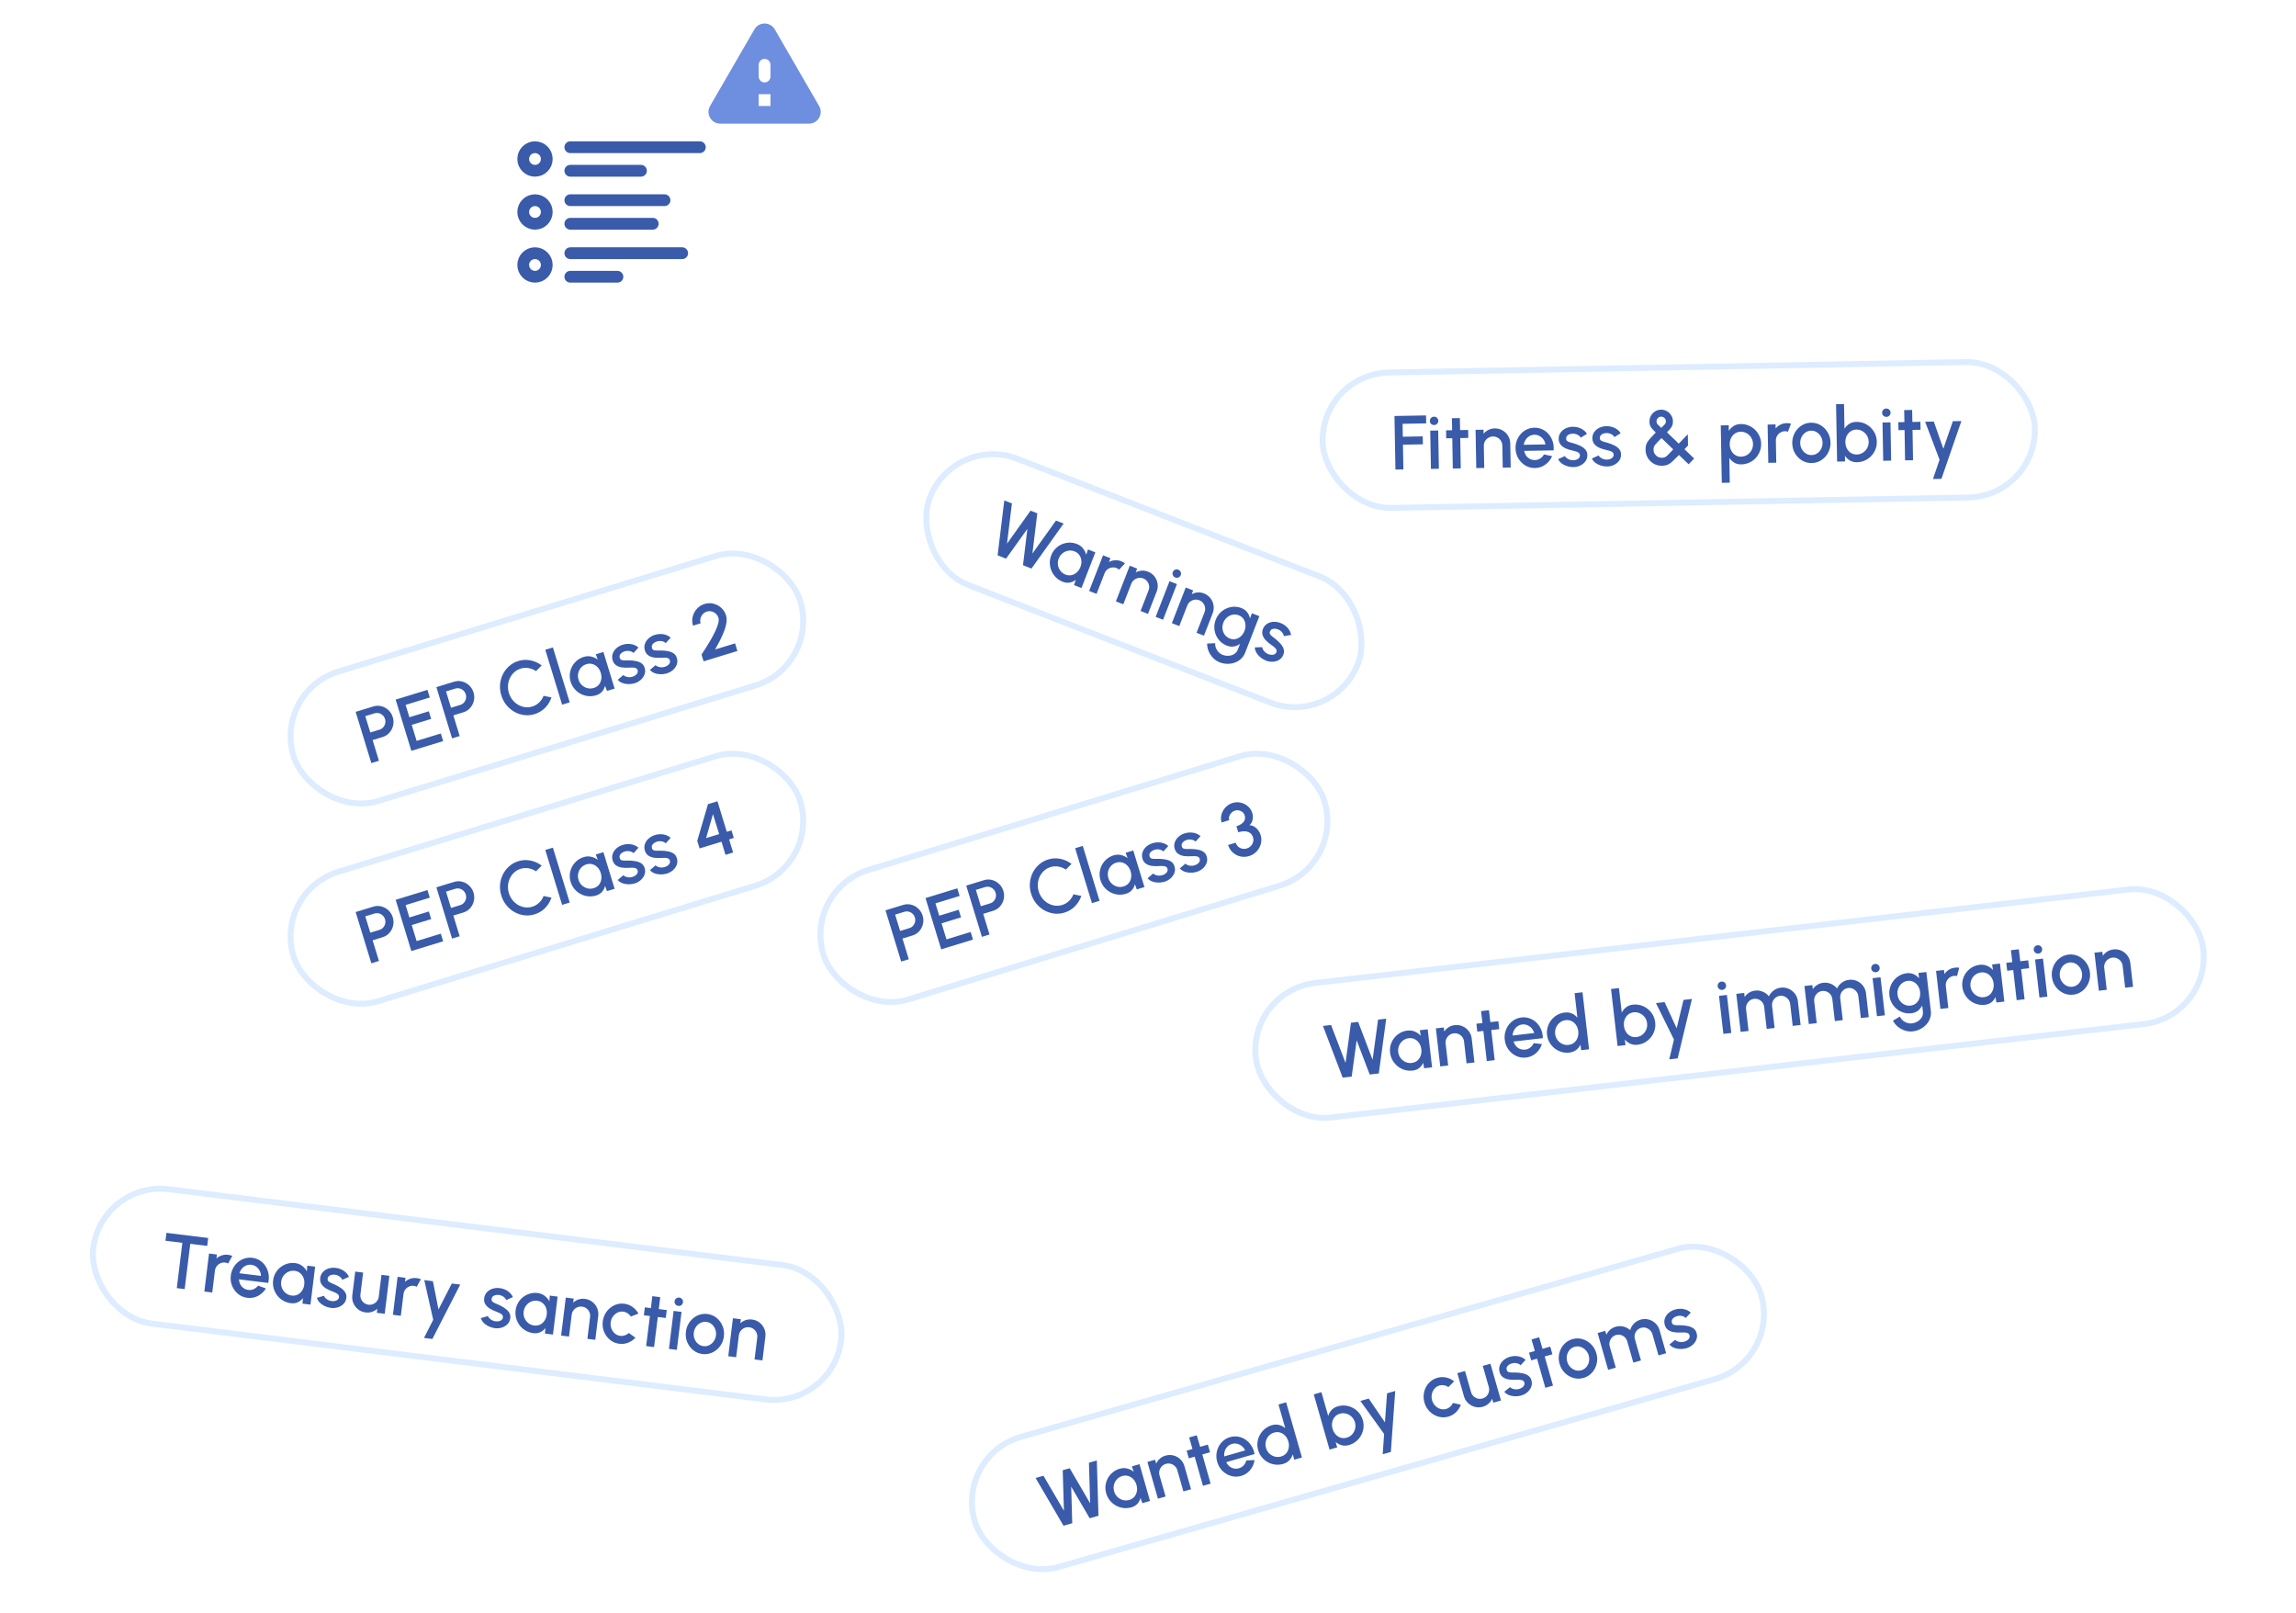<svg width="390" height="274" viewBox="0 0 390 274" fill="none" xmlns="http://www.w3.org/2000/svg">
<rect x="71.875" y="4" width="64" height="64" rx="16" fill="white"/>
<path d="M90.875 29C91.98 29 92.875 28.105 92.875 27C92.875 25.895 91.98 25 90.875 25C89.77 25 88.875 25.895 88.875 27C88.875 28.105 89.77 29 90.875 29Z" stroke="#395BA9" stroke-width="2"/>
<path d="M96.875 25H118.875M96.875 29H108.875" stroke="#395BA9" stroke-width="2" stroke-linecap="round"/>
<path d="M90.875 38C91.98 38 92.875 37.105 92.875 36C92.875 34.895 91.98 34 90.875 34C89.77 34 88.875 34.895 88.875 36C88.875 37.105 89.77 38 90.875 38Z" stroke="#395BA9" stroke-width="2"/>
<path d="M96.875 34H112.875M96.875 38H110.875" stroke="#395BA9" stroke-width="2" stroke-linecap="round"/>
<path d="M90.875 47C91.98 47 92.875 46.105 92.875 45C92.875 43.895 91.98 43 90.875 43C89.77 43 88.875 43.895 88.875 45C88.875 46.105 89.77 47 90.875 47Z" stroke="#395BA9" stroke-width="2"/>
<path d="M96.875 43H115.875M96.875 47H104.875" stroke="#395BA9" stroke-width="2" stroke-linecap="round"/>
<path d="M122.345 21H137.405C138.945 21 139.905 19.33 139.135 18L131.605 4.99C130.835 3.66 128.915 3.66 128.145 4.99L120.615 18C119.845 19.33 120.805 21 122.345 21ZM129.875 14C129.325 14 128.875 13.55 128.875 13V11C128.875 10.45 129.325 10 129.875 10C130.425 10 130.875 10.45 130.875 11V13C130.875 13.55 130.425 14 129.875 14ZM130.875 18H128.875V16H130.875V18Z" fill="#6E8EDF"/>
<g filter="url(#filter0_d_34897_32935)">
<rect x="45.875" y="143.082" width="91" height="24" rx="12" transform="rotate(-17.023 45.875 143.082)" fill="white"/>
<rect x="46.499" y="143.414" width="90" height="23" rx="11.5" transform="rotate(-17.023 46.499 143.414)" stroke="#DDECFF"/>
<path d="M63.075 155.596L60.411 146.894L63.407 145.977C63.875 145.834 64.333 145.82 64.781 145.937C65.234 146.052 65.632 146.272 65.976 146.598C66.324 146.921 66.572 147.322 66.718 147.798C66.866 148.283 66.884 148.758 66.773 149.222C66.664 149.682 66.455 150.086 66.145 150.434C65.835 150.783 65.451 151.027 64.996 151.167L63.293 151.688L64.368 155.2L63.075 155.596ZM62.897 150.395L64.469 149.914C64.718 149.838 64.925 149.707 65.09 149.52C65.259 149.332 65.372 149.117 65.428 148.873C65.489 148.627 65.48 148.374 65.4 148.113C65.32 147.852 65.186 147.637 64.999 147.468C64.814 147.293 64.599 147.178 64.355 147.121C64.114 147.059 63.869 147.066 63.621 147.142L62.048 147.623L62.897 150.395ZM69.872 153.515L67.207 144.813L72.608 143.16L73.004 144.453L68.896 145.71L69.539 147.811L72.846 146.799L73.242 148.091L69.935 149.104L70.769 151.826L74.877 150.568L75.273 151.861L69.872 153.515ZM76.789 151.397L74.125 142.695L77.121 141.778C77.589 141.635 78.047 141.621 78.495 141.738C78.948 141.853 79.346 142.074 79.69 142.399C80.039 142.722 80.286 143.123 80.432 143.599C80.58 144.084 80.599 144.559 80.487 145.023C80.378 145.483 80.169 145.887 79.859 146.235C79.549 146.584 79.166 146.828 78.71 146.968L77.007 147.489L78.082 151.001L76.789 151.397ZM76.611 146.196L78.184 145.715C78.432 145.639 78.639 145.508 78.804 145.321C78.973 145.133 79.086 144.918 79.143 144.674C79.204 144.428 79.194 144.175 79.114 143.914C79.034 143.653 78.9 143.438 78.713 143.269C78.528 143.094 78.313 142.979 78.069 142.922C77.828 142.86 77.583 142.867 77.335 142.943L75.762 143.424L76.611 146.196ZM90.805 147.282C90.217 147.462 89.628 147.516 89.039 147.442C88.449 147.364 87.894 147.181 87.375 146.891C86.859 146.596 86.405 146.209 86.014 145.731C85.626 145.251 85.338 144.701 85.148 144.079C84.957 143.458 84.888 142.84 84.94 142.225C84.997 141.61 85.157 141.038 85.421 140.508C85.687 139.973 86.044 139.511 86.491 139.12C86.937 138.725 87.454 138.438 88.042 138.258C88.746 138.042 89.445 138.007 90.138 138.153C90.831 138.299 91.455 138.584 92.01 139.007L91.049 139.974C90.676 139.717 90.259 139.548 89.799 139.467C89.339 139.385 88.885 139.413 88.438 139.55C88.023 139.677 87.662 139.881 87.354 140.161C87.045 140.441 86.799 140.77 86.616 141.148C86.433 141.526 86.324 141.933 86.29 142.37C86.256 142.806 86.306 143.244 86.44 143.683C86.576 144.127 86.78 144.52 87.053 144.862C87.324 145.2 87.642 145.477 88.007 145.692C88.375 145.901 88.765 146.035 89.177 146.095C89.588 146.15 89.999 146.115 90.409 145.989C90.865 145.85 91.259 145.618 91.59 145.295C91.925 144.966 92.172 144.591 92.334 144.17L93.675 144.445C93.452 145.107 93.094 145.693 92.602 146.202C92.109 146.706 91.51 147.066 90.805 147.282ZM95.479 145.674L92.625 136.351L93.917 135.956L96.772 145.278L95.479 145.674ZM101.202 137.124L102.495 136.728L104.398 142.944L103.099 143.341L102.773 142.455C102.688 142.83 102.521 143.163 102.269 143.452C102.018 143.742 101.681 143.952 101.259 144.081C100.803 144.221 100.348 144.267 99.894 144.22C99.439 144.17 99.011 144.038 98.611 143.825C98.214 143.611 97.87 143.331 97.579 142.985C97.286 142.635 97.069 142.23 96.928 141.771C96.792 141.327 96.748 140.885 96.794 140.445C96.839 140.001 96.964 139.586 97.168 139.202C97.372 138.818 97.642 138.484 97.976 138.2C98.314 137.911 98.704 137.699 99.147 137.563C99.599 137.425 100.029 137.406 100.436 137.508C100.846 137.605 101.214 137.778 101.54 138.027L101.202 137.124ZM100.845 142.842C101.21 142.73 101.502 142.543 101.721 142.281C101.938 142.015 102.075 141.706 102.13 141.354C102.189 141 102.162 140.637 102.048 140.264C101.932 139.887 101.751 139.569 101.504 139.309C101.257 139.049 100.969 138.872 100.641 138.778C100.316 138.678 99.971 138.684 99.606 138.796C99.246 138.906 98.944 139.098 98.702 139.372C98.459 139.645 98.298 139.962 98.218 140.322C98.138 140.682 98.155 141.048 98.269 141.421C98.384 141.798 98.578 142.113 98.85 142.365C99.125 142.611 99.438 142.781 99.788 142.873C100.14 142.96 100.493 142.949 100.845 142.842ZM107.634 142.082C107.301 142.161 106.961 142.193 106.616 142.176C106.271 142.159 105.951 142.092 105.657 141.973C105.365 141.85 105.121 141.675 104.926 141.45L105.881 140.64C105.969 140.736 106.096 140.817 106.262 140.884C106.431 140.95 106.618 140.99 106.822 141.005C107.025 141.015 107.225 140.99 107.424 140.929C107.619 140.87 107.791 140.788 107.94 140.683C108.092 140.573 108.204 140.443 108.277 140.294C108.349 140.145 108.36 139.99 108.311 139.828C108.255 139.646 108.15 139.524 107.995 139.463C107.843 139.396 107.668 139.364 107.469 139.366C107.27 139.368 107.072 139.372 106.874 139.378C106.44 139.411 106.029 139.401 105.641 139.347C105.256 139.289 104.926 139.165 104.651 138.978C104.375 138.786 104.181 138.507 104.069 138.143C103.948 137.745 103.95 137.368 104.077 137.012C104.202 136.652 104.415 136.34 104.715 136.076C105.019 135.811 105.369 135.617 105.767 135.495C106.264 135.343 106.753 135.309 107.232 135.394C107.711 135.478 108.116 135.671 108.449 135.973L107.61 136.896C107.51 136.79 107.382 136.707 107.227 136.646C107.073 136.584 106.908 136.549 106.733 136.539C106.556 136.525 106.382 136.54 106.209 136.584C105.995 136.64 105.806 136.725 105.642 136.839C105.48 136.947 105.364 137.078 105.293 137.231C105.222 137.384 105.215 137.554 105.272 137.741C105.328 137.923 105.434 138.04 105.59 138.092C105.745 138.14 105.928 138.161 106.14 138.155C106.355 138.148 106.576 138.146 106.804 138.149C107.208 138.152 107.598 138.189 107.973 138.26C108.347 138.326 108.671 138.452 108.945 138.635C109.218 138.819 109.405 139.088 109.505 139.443C109.624 139.832 109.61 140.21 109.464 140.577C109.322 140.942 109.088 141.258 108.762 141.526C108.436 141.793 108.06 141.978 107.634 142.082ZM113.107 140.406C112.774 140.485 112.434 140.517 112.089 140.5C111.744 140.483 111.425 140.416 111.13 140.298C110.838 140.174 110.595 139.999 110.399 139.774L111.354 138.965C111.442 139.06 111.569 139.141 111.735 139.208C111.904 139.274 112.091 139.315 112.295 139.329C112.498 139.34 112.698 139.314 112.897 139.254C113.092 139.194 113.264 139.112 113.413 139.007C113.565 138.897 113.678 138.768 113.75 138.619C113.822 138.47 113.833 138.314 113.784 138.153C113.728 137.97 113.623 137.849 113.468 137.787C113.316 137.72 113.141 137.688 112.942 137.69C112.743 137.692 112.545 137.696 112.348 137.702C111.914 137.735 111.503 137.725 111.115 137.672C110.73 137.613 110.4 137.49 110.124 137.302C109.848 137.11 109.654 136.832 109.543 136.467C109.421 136.069 109.423 135.692 109.55 135.336C109.675 134.976 109.888 134.664 110.188 134.4C110.492 134.135 110.843 133.941 111.24 133.82C111.738 133.667 112.226 133.633 112.705 133.718C113.184 133.802 113.59 133.995 113.922 134.297L113.083 135.22C112.983 135.115 112.855 135.031 112.701 134.97C112.546 134.909 112.381 134.873 112.206 134.863C112.029 134.849 111.855 134.864 111.682 134.908C111.469 134.964 111.279 135.049 111.115 135.163C110.953 135.272 110.837 135.402 110.766 135.556C110.695 135.709 110.688 135.878 110.745 136.065C110.801 136.247 110.907 136.364 111.063 136.416C111.218 136.464 111.402 136.485 111.613 136.479C111.828 136.472 112.05 136.47 112.277 136.473C112.681 136.476 113.071 136.513 113.446 136.584C113.82 136.651 114.144 136.776 114.418 136.959C114.692 137.143 114.878 137.412 114.978 137.767C115.097 138.156 115.084 138.534 114.938 138.901C114.796 139.266 114.562 139.582 114.236 139.85C113.91 140.117 113.534 140.303 113.107 140.406ZM123.236 137.176L122.555 134.951L118.832 136.09L118.434 134.792L120.261 128.57L121.865 128.079L123.452 133.262L124.247 133.018L124.643 134.311L123.848 134.555L124.529 136.78L123.236 137.176ZM119.938 134.331L122.159 133.658L121.106 130.262L119.938 134.331Z" fill="#395BA9"/>
</g>
<g filter="url(#filter1_d_34897_32935)">
<rect x="135.875" y="142.789" width="90" height="24" rx="12" transform="rotate(-17.023 135.875 142.789)" fill="white"/>
<rect x="136.499" y="143.121" width="89" height="23" rx="11.5" transform="rotate(-17.023 136.499 143.121)" stroke="#DDECFF"/>
<path d="M153.075 155.303L150.411 146.601L153.407 145.684C153.875 145.541 154.333 145.527 154.781 145.644C155.233 145.759 155.632 145.98 155.976 146.305C156.324 146.628 156.572 147.029 156.717 147.505C156.866 147.99 156.884 148.465 156.773 148.929C156.664 149.389 156.455 149.793 156.145 150.141C155.834 150.49 155.452 150.734 154.996 150.874L153.293 151.395L154.368 154.907L153.075 155.303ZM152.897 150.102L154.469 149.621C154.718 149.545 154.925 149.414 155.09 149.227C155.259 149.039 155.372 148.824 155.429 148.58C155.489 148.334 155.48 148.081 155.4 147.82C155.32 147.559 155.186 147.344 154.998 147.175C154.814 147 154.599 146.885 154.355 146.828C154.114 146.766 153.869 146.773 153.621 146.849L152.048 147.33L152.897 150.102ZM159.872 153.222L157.207 144.52L162.608 142.867L163.004 144.16L158.896 145.417L159.539 147.518L162.846 146.506L163.242 147.799L159.935 148.811L160.769 151.533L164.877 150.275L165.273 151.568L159.872 153.222ZM166.789 151.104L164.125 142.402L167.121 141.485C167.589 141.342 168.047 141.328 168.495 141.445C168.948 141.56 169.346 141.781 169.69 142.106C170.039 142.43 170.286 142.83 170.432 143.306C170.58 143.791 170.599 144.266 170.487 144.73C170.378 145.19 170.169 145.594 169.859 145.942C169.549 146.291 169.166 146.535 168.71 146.675L167.007 147.196L168.082 150.708L166.789 151.104ZM166.611 145.904L168.184 145.422C168.432 145.346 168.639 145.215 168.804 145.028C168.973 144.84 169.086 144.625 169.143 144.381C169.204 144.135 169.194 143.882 169.114 143.621C169.034 143.36 168.9 143.145 168.713 142.976C168.528 142.801 168.313 142.686 168.069 142.629C167.828 142.567 167.583 142.574 167.335 142.65L165.762 143.132L166.611 145.904ZM180.805 146.989C180.217 147.169 179.628 147.223 179.039 147.149C178.449 147.072 177.894 146.888 177.375 146.598C176.859 146.303 176.405 145.916 176.014 145.438C175.627 144.958 175.338 144.408 175.148 143.786C174.957 143.165 174.888 142.547 174.94 141.933C174.997 141.317 175.157 140.745 175.421 140.215C175.687 139.68 176.044 139.218 176.491 138.827C176.937 138.432 177.454 138.145 178.042 137.965C178.746 137.749 179.445 137.714 180.138 137.86C180.831 138.006 181.455 138.291 182.01 138.714L181.049 139.682C180.676 139.424 180.259 139.255 179.799 139.174C179.339 139.092 178.885 139.12 178.438 139.257C178.024 139.384 177.662 139.588 177.354 139.868C177.045 140.148 176.799 140.477 176.616 140.855C176.432 141.233 176.324 141.64 176.29 142.077C176.256 142.513 176.306 142.951 176.44 143.39C176.576 143.834 176.78 144.227 177.053 144.569C177.324 144.908 177.642 145.184 178.007 145.399C178.375 145.608 178.765 145.742 179.177 145.802C179.588 145.857 179.999 145.822 180.409 145.696C180.865 145.557 181.259 145.325 181.59 145.002C181.925 144.673 182.172 144.298 182.333 143.877L183.675 144.152C183.452 144.815 183.094 145.4 182.602 145.909C182.109 146.413 181.51 146.773 180.805 146.989ZM185.479 145.381L182.625 136.058L183.917 135.663L186.772 144.985L185.479 145.381ZM191.202 136.831L192.495 136.435L194.398 142.651L193.099 143.048L192.773 142.162C192.688 142.537 192.521 142.87 192.269 143.159C192.018 143.449 191.681 143.659 191.259 143.788C190.803 143.928 190.348 143.974 189.894 143.928C189.439 143.877 189.011 143.745 188.611 143.532C188.214 143.318 187.87 143.038 187.579 142.692C187.286 142.342 187.069 141.937 186.928 141.478C186.792 141.034 186.748 140.592 186.794 140.152C186.839 139.708 186.964 139.293 187.168 138.909C187.372 138.525 187.642 138.191 187.976 137.907C188.314 137.618 188.704 137.406 189.147 137.27C189.599 137.132 190.029 137.113 190.436 137.215C190.846 137.312 191.214 137.485 191.54 137.734L191.202 136.831ZM190.845 142.549C191.21 142.437 191.502 142.25 191.721 141.988C191.938 141.722 192.075 141.413 192.13 141.061C192.189 140.707 192.162 140.344 192.048 139.971C191.932 139.594 191.751 139.276 191.504 139.016C191.257 138.756 190.969 138.579 190.641 138.485C190.316 138.385 189.971 138.391 189.606 138.503C189.246 138.613 188.944 138.805 188.702 139.079C188.459 139.352 188.298 139.669 188.218 140.029C188.138 140.389 188.155 140.755 188.269 141.128C188.384 141.505 188.578 141.82 188.85 142.072C189.125 142.318 189.438 142.488 189.788 142.58C190.14 142.667 190.493 142.657 190.845 142.549ZM197.634 141.789C197.301 141.868 196.961 141.9 196.616 141.883C196.271 141.866 195.951 141.799 195.657 141.68C195.365 141.557 195.121 141.382 194.926 141.157L195.881 140.347C195.969 140.443 196.096 140.524 196.262 140.591C196.431 140.657 196.618 140.697 196.822 140.712C197.025 140.722 197.225 140.697 197.424 140.636C197.619 140.577 197.791 140.495 197.94 140.39C198.092 140.28 198.204 140.15 198.277 140.001C198.349 139.852 198.36 139.697 198.311 139.536C198.255 139.353 198.15 139.231 197.995 139.17C197.843 139.103 197.668 139.071 197.469 139.073C197.27 139.075 197.072 139.079 196.874 139.085C196.44 139.118 196.029 139.108 195.641 139.054C195.256 138.996 194.926 138.872 194.651 138.685C194.375 138.493 194.181 138.214 194.069 137.85C193.948 137.452 193.95 137.075 194.077 136.719C194.202 136.359 194.415 136.047 194.715 135.783C195.019 135.518 195.369 135.324 195.767 135.202C196.264 135.05 196.753 135.016 197.232 135.101C197.711 135.185 198.116 135.378 198.449 135.68L197.61 136.603C197.51 136.497 197.382 136.414 197.227 136.353C197.073 136.291 196.908 136.256 196.733 136.246C196.556 136.232 196.382 136.247 196.209 136.291C195.995 136.347 195.806 136.432 195.642 136.546C195.48 136.654 195.364 136.785 195.293 136.938C195.222 137.091 195.215 137.261 195.272 137.448C195.328 137.63 195.434 137.747 195.59 137.799C195.745 137.847 195.928 137.868 196.14 137.862C196.355 137.855 196.576 137.853 196.804 137.856C197.208 137.859 197.598 137.896 197.973 137.967C198.347 138.033 198.671 138.159 198.945 138.342C199.218 138.526 199.405 138.795 199.505 139.15C199.624 139.539 199.61 139.917 199.464 140.284C199.322 140.649 199.088 140.965 198.762 141.233C198.436 141.5 198.06 141.686 197.634 141.789ZM203.107 140.113C202.774 140.193 202.434 140.224 202.089 140.207C201.744 140.19 201.425 140.123 201.13 140.005C200.838 139.881 200.595 139.706 200.399 139.481L201.354 138.672C201.442 138.767 201.569 138.848 201.735 138.915C201.904 138.981 202.091 139.022 202.295 139.036C202.498 139.047 202.698 139.021 202.897 138.961C203.092 138.901 203.264 138.819 203.413 138.714C203.565 138.604 203.678 138.475 203.75 138.326C203.822 138.177 203.833 138.021 203.784 137.86C203.728 137.677 203.623 137.556 203.468 137.494C203.316 137.427 203.141 137.395 202.942 137.397C202.743 137.399 202.545 137.403 202.348 137.409C201.914 137.442 201.503 137.432 201.115 137.379C200.73 137.32 200.4 137.197 200.124 137.009C199.848 136.817 199.654 136.539 199.543 136.174C199.421 135.776 199.423 135.399 199.55 135.043C199.675 134.683 199.888 134.371 200.188 134.107C200.492 133.842 200.843 133.648 201.24 133.527C201.738 133.374 202.226 133.34 202.705 133.425C203.184 133.509 203.59 133.702 203.922 134.004L203.083 134.927C202.983 134.822 202.855 134.738 202.701 134.677C202.546 134.616 202.381 134.58 202.206 134.57C202.029 134.556 201.855 134.571 201.682 134.615C201.469 134.671 201.279 134.756 201.115 134.87C200.953 134.979 200.837 135.109 200.766 135.263C200.695 135.416 200.688 135.585 200.745 135.772C200.801 135.954 200.907 136.071 201.063 136.123C201.218 136.171 201.402 136.192 201.613 136.186C201.828 136.179 202.05 136.177 202.277 136.18C202.681 136.183 203.071 136.22 203.446 136.291C203.82 136.358 204.144 136.483 204.418 136.666C204.692 136.85 204.878 137.119 204.978 137.474C205.097 137.863 205.084 138.241 204.938 138.608C204.796 138.973 204.562 139.289 204.236 139.557C203.91 139.824 203.534 140.01 203.107 140.113ZM212.198 137.377C211.672 137.538 211.162 137.561 210.669 137.444C210.179 137.327 209.752 137.1 209.386 136.763C209.02 136.427 208.76 136.008 208.607 135.506L209.9 135.11C209.979 135.371 210.115 135.591 210.305 135.768C210.495 135.945 210.72 136.065 210.979 136.126C211.238 136.187 211.512 136.173 211.802 136.085C212.063 136.005 212.286 135.866 212.47 135.669C212.655 135.472 212.782 135.245 212.853 134.988C212.924 134.73 212.919 134.471 212.839 134.21C212.738 133.879 212.566 133.628 212.323 133.457C212.081 133.287 211.788 133.195 211.444 133.183C211.103 133.165 210.732 133.217 210.33 133.34L210.018 132.321C210.565 132.154 210.969 131.912 211.23 131.596C211.491 131.281 211.557 130.909 211.426 130.483C211.358 130.259 211.235 130.074 211.059 129.929C210.886 129.778 210.686 129.678 210.458 129.63C210.233 129.577 210.011 129.584 209.791 129.651C209.564 129.721 209.361 129.844 209.184 130.02C209.01 130.191 208.885 130.391 208.81 130.618C208.733 130.841 208.729 131.064 208.797 131.288L207.504 131.683C207.399 131.34 207.371 130.995 207.419 130.649C207.47 130.298 207.583 129.971 207.758 129.669C207.935 129.36 208.162 129.094 208.437 128.869C208.716 128.639 209.029 128.47 209.377 128.364C209.833 128.224 210.29 128.209 210.75 128.317C211.212 128.421 211.619 128.627 211.972 128.936C212.328 129.239 212.577 129.623 212.719 130.087C212.832 130.456 212.848 130.834 212.767 131.221C212.689 131.603 212.512 131.911 212.234 132.145C212.542 132.16 212.823 132.246 213.075 132.405C213.33 132.558 213.548 132.758 213.728 133.007C213.907 133.251 214.042 133.52 214.132 133.814C214.284 134.312 214.298 134.806 214.172 135.298C214.044 135.785 213.807 136.216 213.459 136.59C213.116 136.963 212.695 137.225 212.198 137.377Z" fill="#395BA9"/>
</g>
<g filter="url(#filter2_d_34897_32935)">
<rect x="45.875" y="109.082" width="91" height="24" rx="12" transform="rotate(-17.023 45.875 109.082)" fill="white"/>
<rect x="46.499" y="109.414" width="90" height="23" rx="11.5" transform="rotate(-17.023 46.499 109.414)" stroke="#DDECFF"/>
<path d="M63.075 121.596L60.411 112.894L63.407 111.977C63.875 111.834 64.333 111.82 64.781 111.937C65.234 112.052 65.632 112.272 65.976 112.598C66.324 112.921 66.572 113.322 66.718 113.798C66.866 114.283 66.884 114.758 66.773 115.222C66.664 115.682 66.455 116.086 66.145 116.434C65.835 116.783 65.451 117.027 64.996 117.167L63.293 117.688L64.368 121.2L63.075 121.596ZM62.897 116.395L64.469 115.914C64.718 115.838 64.925 115.707 65.09 115.52C65.259 115.332 65.372 115.117 65.428 114.873C65.489 114.627 65.48 114.374 65.4 114.113C65.32 113.852 65.186 113.637 64.999 113.468C64.814 113.293 64.599 113.178 64.355 113.121C64.114 113.059 63.869 113.066 63.621 113.142L62.048 113.623L62.897 116.395ZM69.872 119.515L67.207 110.813L72.608 109.16L73.004 110.453L68.896 111.71L69.539 113.811L72.846 112.799L73.242 114.091L69.935 115.104L70.769 117.826L74.877 116.568L75.273 117.861L69.872 119.515ZM76.789 117.397L74.125 108.695L77.121 107.778C77.589 107.635 78.047 107.621 78.495 107.738C78.948 107.853 79.346 108.074 79.69 108.399C80.039 108.722 80.286 109.123 80.432 109.599C80.58 110.084 80.599 110.559 80.487 111.023C80.378 111.483 80.169 111.887 79.859 112.235C79.549 112.584 79.166 112.828 78.71 112.968L77.007 113.489L78.082 117.001L76.789 117.397ZM76.611 112.196L78.184 111.715C78.432 111.639 78.639 111.508 78.804 111.321C78.973 111.133 79.086 110.918 79.143 110.674C79.204 110.428 79.194 110.175 79.114 109.914C79.034 109.653 78.9 109.438 78.713 109.269C78.528 109.094 78.313 108.979 78.069 108.922C77.828 108.86 77.583 108.867 77.335 108.943L75.762 109.424L76.611 112.196ZM90.805 113.282C90.217 113.462 89.628 113.516 89.039 113.442C88.449 113.364 87.894 113.181 87.375 112.891C86.859 112.596 86.405 112.209 86.014 111.731C85.626 111.251 85.338 110.701 85.148 110.079C84.957 109.458 84.888 108.84 84.94 108.225C84.997 107.61 85.157 107.038 85.421 106.508C85.687 105.973 86.044 105.511 86.491 105.12C86.937 104.725 87.454 104.438 88.042 104.258C88.746 104.042 89.445 104.007 90.138 104.153C90.831 104.299 91.455 104.584 92.01 105.007L91.049 105.974C90.676 105.717 90.259 105.548 89.799 105.467C89.339 105.385 88.885 105.413 88.438 105.55C88.023 105.677 87.662 105.881 87.354 106.161C87.045 106.441 86.799 106.77 86.616 107.148C86.433 107.526 86.324 107.933 86.29 108.37C86.256 108.806 86.306 109.244 86.44 109.683C86.576 110.127 86.78 110.52 87.053 110.862C87.324 111.2 87.642 111.477 88.007 111.692C88.375 111.901 88.765 112.035 89.177 112.095C89.588 112.15 89.999 112.115 90.409 111.989C90.865 111.85 91.259 111.618 91.59 111.295C91.925 110.966 92.172 110.591 92.334 110.17L93.675 110.445C93.452 111.107 93.094 111.693 92.602 112.202C92.109 112.706 91.51 113.066 90.805 113.282ZM95.479 111.674L92.625 102.351L93.917 101.956L96.772 111.278L95.479 111.674ZM101.202 103.124L102.495 102.728L104.398 108.944L103.099 109.341L102.773 108.455C102.688 108.83 102.521 109.163 102.269 109.452C102.018 109.742 101.681 109.952 101.259 110.081C100.803 110.221 100.348 110.267 99.894 110.22C99.439 110.17 99.011 110.038 98.611 109.825C98.214 109.611 97.87 109.331 97.579 108.985C97.286 108.635 97.069 108.23 96.928 107.771C96.792 107.327 96.748 106.885 96.794 106.445C96.839 106.001 96.964 105.586 97.168 105.202C97.372 104.818 97.642 104.484 97.976 104.2C98.314 103.911 98.704 103.699 99.147 103.563C99.599 103.425 100.029 103.406 100.436 103.508C100.846 103.605 101.214 103.778 101.54 104.027L101.202 103.124ZM100.845 108.842C101.21 108.73 101.502 108.543 101.721 108.281C101.938 108.015 102.075 107.706 102.13 107.354C102.189 107 102.162 106.637 102.048 106.264C101.932 105.887 101.751 105.569 101.504 105.309C101.257 105.049 100.969 104.872 100.641 104.778C100.316 104.678 99.971 104.684 99.606 104.796C99.246 104.906 98.944 105.098 98.702 105.372C98.459 105.645 98.298 105.962 98.218 106.322C98.138 106.682 98.155 107.048 98.269 107.421C98.384 107.798 98.578 108.113 98.85 108.365C99.125 108.611 99.438 108.781 99.788 108.873C100.14 108.96 100.493 108.949 100.845 108.842ZM107.634 108.082C107.301 108.161 106.961 108.193 106.616 108.176C106.271 108.159 105.951 108.092 105.657 107.973C105.365 107.85 105.121 107.675 104.926 107.45L105.881 106.64C105.969 106.736 106.096 106.817 106.262 106.884C106.431 106.95 106.618 106.99 106.822 107.005C107.025 107.015 107.225 106.99 107.424 106.929C107.619 106.87 107.791 106.788 107.94 106.683C108.092 106.573 108.204 106.443 108.277 106.294C108.349 106.145 108.36 105.99 108.311 105.828C108.255 105.646 108.15 105.524 107.995 105.463C107.843 105.396 107.668 105.364 107.469 105.366C107.27 105.368 107.072 105.372 106.874 105.378C106.44 105.411 106.029 105.401 105.641 105.347C105.256 105.289 104.926 105.165 104.651 104.978C104.375 104.786 104.181 104.507 104.069 104.143C103.948 103.745 103.95 103.368 104.077 103.012C104.202 102.652 104.415 102.34 104.715 102.076C105.019 101.811 105.369 101.617 105.767 101.495C106.264 101.343 106.753 101.309 107.232 101.394C107.711 101.478 108.116 101.671 108.449 101.973L107.61 102.896C107.51 102.79 107.382 102.707 107.227 102.646C107.073 102.584 106.908 102.549 106.733 102.539C106.556 102.525 106.382 102.54 106.209 102.584C105.995 102.64 105.806 102.725 105.642 102.839C105.48 102.947 105.364 103.078 105.293 103.231C105.222 103.384 105.215 103.554 105.272 103.741C105.328 103.923 105.434 104.04 105.59 104.092C105.745 104.14 105.928 104.161 106.14 104.155C106.355 104.148 106.576 104.146 106.804 104.149C107.208 104.152 107.598 104.189 107.973 104.26C108.347 104.326 108.671 104.452 108.945 104.635C109.218 104.819 109.405 105.088 109.505 105.443C109.624 105.832 109.61 106.21 109.464 106.577C109.322 106.942 109.088 107.258 108.762 107.526C108.436 107.793 108.06 107.978 107.634 108.082ZM113.107 106.406C112.774 106.485 112.434 106.517 112.089 106.5C111.744 106.483 111.425 106.416 111.13 106.298C110.838 106.174 110.595 105.999 110.399 105.774L111.354 104.965C111.442 105.06 111.569 105.141 111.735 105.208C111.904 105.274 112.091 105.315 112.295 105.329C112.498 105.34 112.698 105.314 112.897 105.254C113.092 105.194 113.264 105.112 113.413 105.007C113.565 104.897 113.678 104.768 113.75 104.619C113.822 104.47 113.833 104.314 113.784 104.153C113.728 103.97 113.623 103.849 113.468 103.787C113.316 103.72 113.141 103.688 112.942 103.69C112.743 103.692 112.545 103.696 112.348 103.702C111.914 103.735 111.503 103.725 111.115 103.672C110.73 103.613 110.4 103.49 110.124 103.302C109.848 103.11 109.654 102.832 109.543 102.467C109.421 102.069 109.423 101.692 109.55 101.336C109.675 100.976 109.888 100.664 110.188 100.4C110.492 100.135 110.843 99.941 111.24 99.82C111.738 99.667 112.226 99.633 112.705 99.718C113.184 99.802 113.59 99.995 113.922 100.297L113.083 101.22C112.983 101.115 112.855 101.031 112.701 100.97C112.546 100.909 112.381 100.873 112.206 100.863C112.029 100.849 111.855 100.864 111.682 100.908C111.469 100.964 111.279 101.049 111.115 101.163C110.953 101.272 110.837 101.402 110.766 101.556C110.695 101.709 110.688 101.878 110.745 102.065C110.801 102.247 110.907 102.364 111.063 102.416C111.218 102.464 111.402 102.485 111.613 102.479C111.828 102.472 112.05 102.47 112.277 102.473C112.681 102.476 113.071 102.513 113.446 102.584C113.82 102.651 114.144 102.776 114.418 102.959C114.692 103.143 114.878 103.412 114.978 103.767C115.097 104.156 115.084 104.534 114.938 104.901C114.796 105.266 114.562 105.582 114.236 105.85C113.91 106.117 113.534 106.303 113.107 106.406ZM119.513 104.316L119.161 103.166C119.381 102.831 119.631 102.444 119.914 102.004C120.195 101.56 120.476 101.095 120.758 100.61C121.039 100.121 121.289 99.643 121.509 99.177C121.727 98.707 121.888 98.277 121.991 97.888C122.097 97.493 122.112 97.173 122.037 96.928C121.952 96.651 121.806 96.419 121.6 96.233C121.396 96.042 121.16 95.912 120.89 95.845C120.619 95.774 120.344 95.781 120.067 95.866C119.789 95.951 119.556 96.1 119.367 96.312C119.181 96.518 119.053 96.759 118.983 97.034C118.916 97.304 118.925 97.578 119.01 97.855L117.718 98.251C117.556 97.725 117.54 97.211 117.667 96.71C117.798 96.203 118.036 95.761 118.382 95.383C118.732 94.999 119.161 94.73 119.671 94.573C120.185 94.416 120.692 94.399 121.192 94.523C121.692 94.646 122.133 94.882 122.517 95.232C122.899 95.577 123.17 96.011 123.33 96.533C123.419 96.823 123.45 97.139 123.424 97.483C123.397 97.826 123.325 98.19 123.208 98.576C123.094 98.959 122.946 99.358 122.765 99.772C122.583 100.185 122.381 100.605 122.158 101.031C121.935 101.458 121.705 101.882 121.467 102.303L124.86 101.264L125.256 102.557L119.513 104.316Z" fill="#395BA9"/>
</g>
<g filter="url(#filter3_d_34897_32935)">
<rect x="161.844" y="65.112" width="79" height="24" rx="12" transform="rotate(21.263 161.844 65.112)" fill="white"/>
<rect x="162.128" y="65.759" width="78" height="23" rx="11.5" transform="rotate(21.263 162.128 65.759)" stroke="#DDECFF"/>
<path d="M169.456 86.315L170.588 76.991L171.884 77.495L171.05 84.334L175.052 78.728L176.197 79.174L175.363 86.012L179.371 80.409L180.668 80.913L175.211 88.555L173.763 87.991L174.513 81.817L170.892 86.874L169.456 86.315ZM184.798 85.311L186.058 85.801L183.701 91.859L182.435 91.366L182.728 90.469C182.43 90.71 182.092 90.867 181.715 90.939C181.339 91.011 180.944 90.967 180.532 90.807C180.088 90.634 179.702 90.388 179.375 90.07C179.049 89.748 178.795 89.38 178.613 88.965C178.434 88.551 178.338 88.118 178.323 87.666C178.31 87.21 178.39 86.758 178.565 86.31C178.733 85.877 178.972 85.503 179.281 85.186C179.592 84.865 179.946 84.618 180.345 84.442C180.743 84.267 181.161 84.172 181.6 84.157C182.044 84.139 182.482 84.214 182.914 84.382C183.354 84.553 183.702 84.805 183.959 85.138C184.221 85.467 184.403 85.831 184.504 86.228L184.798 85.311ZM180.976 89.577C181.331 89.716 181.676 89.75 182.01 89.68C182.346 89.606 182.644 89.448 182.906 89.206C183.172 88.965 183.375 88.663 183.517 88.299C183.66 87.932 183.715 87.57 183.682 87.213C183.648 86.856 183.532 86.538 183.333 86.261C183.14 85.981 182.866 85.772 182.51 85.634C182.159 85.497 181.803 85.461 181.444 85.526C181.084 85.59 180.761 85.739 180.475 85.972C180.189 86.205 179.975 86.503 179.834 86.866C179.691 87.234 179.648 87.601 179.705 87.967C179.768 88.331 179.909 88.658 180.126 88.947C180.349 89.234 180.633 89.444 180.976 89.577ZM185.003 92.365L187.36 86.308L188.62 86.798L188.37 87.44C188.678 87.271 189.013 87.174 189.377 87.148C189.74 87.122 190.1 87.178 190.455 87.317C190.681 87.405 190.894 87.522 191.092 87.669L190.094 88.746C189.96 88.624 189.815 88.532 189.657 88.471C189.391 88.367 189.12 88.339 188.846 88.385C188.574 88.428 188.328 88.535 188.108 88.705C187.889 88.875 187.726 89.096 187.621 89.366L186.263 92.855L185.003 92.365ZM196.475 92.456L194.997 96.254L193.737 95.764L195.094 92.275C195.2 92.004 195.229 91.732 195.182 91.458C195.139 91.185 195.032 90.941 194.86 90.726C194.694 90.507 194.473 90.345 194.199 90.238C193.932 90.134 193.662 90.106 193.388 90.153C193.116 90.196 192.87 90.302 192.65 90.472C192.43 90.643 192.268 90.863 192.163 91.134L190.805 94.623L189.545 94.132L191.902 88.075L193.162 88.565L192.912 89.207C193.22 89.039 193.555 88.941 193.918 88.915C194.282 88.889 194.641 88.946 194.997 89.084C195.445 89.258 195.81 89.526 196.093 89.887C196.376 90.248 196.553 90.654 196.624 91.105C196.699 91.557 196.649 92.008 196.475 92.456ZM198.656 90.703L199.916 91.194L197.559 97.251L196.299 96.761L198.656 90.703ZM199.64 90.075C199.446 89.999 199.309 89.874 199.228 89.698C199.148 89.523 199.145 89.34 199.218 89.15C199.291 88.965 199.416 88.834 199.594 88.759C199.773 88.68 199.958 88.678 200.148 88.752C200.334 88.824 200.466 88.95 200.545 89.129C200.625 89.305 200.629 89.486 200.557 89.671C200.483 89.861 200.357 89.993 200.179 90.068C200.006 90.145 199.826 90.147 199.64 90.075ZM205.984 96.156L204.506 99.954L203.246 99.464L204.604 95.975C204.709 95.704 204.738 95.432 204.691 95.158C204.649 94.886 204.541 94.642 204.369 94.426C204.203 94.208 203.983 94.045 203.708 93.939C203.442 93.835 203.171 93.806 202.897 93.853C202.625 93.896 202.379 94.002 202.159 94.173C201.94 94.343 201.777 94.563 201.672 94.834L200.314 98.323L199.054 97.833L201.411 91.775L202.671 92.266L202.421 92.908C202.729 92.739 203.064 92.642 203.428 92.616C203.791 92.59 204.151 92.646 204.506 92.784C204.954 92.959 205.32 93.227 205.602 93.588C205.885 93.949 206.062 94.355 206.133 94.805C206.208 95.258 206.158 95.708 205.984 96.156ZM212.657 96.151L213.917 96.642L211.498 102.857C211.336 103.273 211.098 103.622 210.784 103.904C210.474 104.188 210.119 104.399 209.722 104.537C209.322 104.679 208.901 104.745 208.459 104.736C208.02 104.728 207.591 104.642 207.171 104.479C206.747 104.314 206.374 104.064 206.053 103.73C205.73 103.4 205.479 103.023 205.3 102.6C205.125 102.178 205.04 101.745 205.045 101.301L206.405 101.23C206.388 101.512 206.431 101.785 206.533 102.048C206.64 102.312 206.79 102.547 206.984 102.753C207.182 102.96 207.409 103.114 207.663 103.213C207.914 103.31 208.17 103.363 208.431 103.372C208.695 103.386 208.946 103.358 209.182 103.288C209.423 103.219 209.637 103.106 209.823 102.951C210.009 102.795 210.147 102.601 210.238 102.366L210.637 101.343C210.319 101.573 209.968 101.722 209.584 101.791C209.2 101.856 208.803 101.808 208.391 101.647C207.963 101.481 207.591 101.241 207.276 100.928C206.961 100.614 206.716 100.257 206.543 99.854C206.371 99.448 206.279 99.021 206.266 98.575C206.254 98.128 206.334 97.685 206.505 97.245C206.676 96.805 206.917 96.424 207.228 96.103C207.541 95.779 207.897 95.527 208.297 95.347C208.698 95.164 209.121 95.064 209.565 95.046C210.009 95.028 210.445 95.102 210.873 95.269C211.285 95.429 211.609 95.665 211.846 95.975C212.085 96.282 212.243 96.63 212.32 97.018L212.657 96.151ZM208.877 100.435C209.228 100.571 209.57 100.602 209.901 100.526C210.234 100.447 210.532 100.286 210.794 100.044C211.055 99.801 211.255 99.502 211.393 99.147C211.535 98.784 211.588 98.425 211.554 98.073C211.524 97.717 211.413 97.4 211.22 97.12C211.028 96.836 210.759 96.626 210.411 96.491C210.072 96.359 209.727 96.327 209.375 96.395C209.027 96.464 208.712 96.616 208.43 96.85C208.148 97.085 207.937 97.383 207.795 97.747C207.654 98.11 207.608 98.474 207.657 98.837C207.71 99.202 207.842 99.527 208.051 99.814C208.266 100.097 208.542 100.304 208.877 100.435ZM214.879 104.123C214.568 103.979 214.282 103.793 214.022 103.567C213.761 103.34 213.552 103.089 213.394 102.813C213.242 102.535 213.159 102.247 213.145 101.949L214.396 101.906C214.406 102.035 214.455 102.178 214.544 102.333C214.636 102.49 214.758 102.637 214.909 102.775C215.061 102.909 215.234 103.013 215.428 103.089C215.618 103.162 215.804 103.205 215.986 103.215C216.173 103.223 216.342 103.191 216.491 103.118C216.64 103.046 216.745 102.931 216.806 102.774C216.875 102.596 216.868 102.435 216.785 102.291C216.707 102.145 216.589 102.011 216.432 101.889C216.275 101.767 216.117 101.648 215.958 101.53C215.597 101.287 215.28 101.025 215.009 100.742C214.743 100.458 214.56 100.156 214.461 99.839C214.363 99.517 214.383 99.178 214.521 98.823C214.672 98.435 214.908 98.141 215.228 97.94C215.549 97.735 215.909 97.622 216.308 97.6C216.711 97.58 217.107 97.646 217.494 97.797C217.979 97.985 218.383 98.261 218.707 98.624C219.031 98.987 219.229 99.39 219.304 99.833L218.073 100.038C218.06 99.893 218.011 99.749 217.928 99.604C217.844 99.46 217.737 99.33 217.606 99.214C217.476 99.094 217.329 98.997 217.167 98.925C216.964 98.837 216.763 98.786 216.563 98.773C216.369 98.758 216.197 98.789 216.046 98.865C215.896 98.942 215.785 99.07 215.714 99.252C215.645 99.43 215.656 99.588 215.747 99.725C215.839 99.859 215.97 99.989 216.139 100.115C216.312 100.243 216.487 100.378 216.664 100.522C216.98 100.775 217.263 101.045 217.513 101.333C217.765 101.617 217.942 101.916 218.043 102.23C218.144 102.544 218.124 102.871 217.982 103.211C217.835 103.59 217.59 103.879 217.248 104.076C216.91 104.275 216.531 104.378 216.109 104.386C215.687 104.394 215.277 104.306 214.879 104.123Z" fill="#395BA9"/>
</g>
<g filter="url(#filter4_d_34897_32935)">
<rect x="223.945" y="54.977" width="122" height="24" rx="12" transform="rotate(-1.033 223.945 54.977)" fill="white"/>
<rect x="224.454" y="55.468" width="121" height="23" rx="11.5" transform="rotate(-1.033 224.454 55.468)" stroke="#DDECFF"/>
<path d="M237.03 71.744L236.866 62.646L242.227 62.549L242.252 63.901L238.242 63.973L238.282 66.17L241.668 66.109L241.692 67.46L238.306 67.521L238.382 71.72L237.03 71.744ZM242.94 65.136L244.292 65.112L244.409 71.611L243.058 71.635L242.94 65.136ZM243.612 64.182C243.404 64.185 243.23 64.121 243.089 63.99C242.948 63.858 242.875 63.69 242.872 63.486C242.868 63.287 242.934 63.119 243.071 62.982C243.207 62.841 243.377 62.769 243.58 62.765C243.78 62.761 243.95 62.828 244.091 62.964C244.232 63.096 244.304 63.261 244.308 63.461C244.312 63.664 244.245 63.834 244.109 63.971C243.977 64.108 243.812 64.178 243.612 64.182ZM249.403 66.372L248.038 66.397L248.124 71.544L246.773 71.568L246.686 66.421L245.653 66.44L245.629 65.088L246.662 65.069L246.619 63.029L247.971 63.004L248.014 65.045L249.379 65.02L249.403 66.372ZM256.535 67.316L256.608 71.391L255.257 71.415L255.189 67.672C255.184 67.382 255.108 67.119 254.96 66.883C254.817 66.647 254.625 66.462 254.385 66.328C254.148 66.189 253.883 66.122 253.588 66.128C253.302 66.133 253.041 66.209 252.805 66.356C252.57 66.499 252.382 66.691 252.244 66.932C252.105 67.173 252.038 67.439 252.044 67.729L252.111 71.472L250.759 71.496L250.642 64.998L251.994 64.973L252.006 65.662C252.227 65.389 252.5 65.172 252.827 65.01C253.153 64.848 253.507 64.764 253.888 64.757C254.369 64.748 254.809 64.857 255.207 65.084C255.606 65.311 255.923 65.62 256.16 66.01C256.401 66.4 256.526 66.835 256.535 67.316ZM260.741 71.486C260.143 71.496 259.595 71.352 259.095 71.054C258.6 70.755 258.2 70.35 257.897 69.84C257.597 69.325 257.441 68.754 257.43 68.126C257.422 67.649 257.498 67.204 257.66 66.789C257.821 66.37 258.046 66.002 258.335 65.684C258.628 65.363 258.971 65.11 259.362 64.925C259.753 64.74 260.171 64.644 260.618 64.636C261.116 64.627 261.575 64.722 261.995 64.923C262.414 65.119 262.775 65.396 263.076 65.755C263.377 66.109 263.601 66.521 263.748 66.991C263.895 67.457 263.945 67.954 263.899 68.484L258.888 68.574C258.95 68.872 259.063 69.141 259.228 69.38C259.396 69.616 259.608 69.801 259.862 69.935C260.12 70.069 260.405 70.135 260.717 70.134C261.046 70.128 261.344 70.04 261.609 69.871C261.879 69.701 262.098 69.47 262.266 69.176L263.643 69.47C263.394 70.051 263.01 70.53 262.493 70.908C261.975 71.281 261.391 71.474 260.741 71.486ZM258.824 67.541L262.515 67.475C262.466 67.164 262.351 66.884 262.169 66.636C261.991 66.383 261.768 66.186 261.501 66.043C261.239 65.897 260.951 65.826 260.639 65.832C260.332 65.837 260.047 65.916 259.785 66.068C259.528 66.22 259.315 66.425 259.146 66.684C258.982 66.938 258.874 67.224 258.824 67.541ZM267.102 71.325C266.76 71.31 266.425 71.247 266.098 71.135C265.771 71.024 265.482 70.871 265.231 70.677C264.985 70.477 264.799 70.242 264.672 69.971L265.814 69.457C265.872 69.573 265.972 69.686 266.112 69.796C266.257 69.906 266.426 69.996 266.618 70.066C266.81 70.132 267.01 70.163 267.218 70.16C267.421 70.156 267.609 70.124 267.782 70.065C267.958 70.001 268.102 69.907 268.212 69.784C268.323 69.661 268.376 69.515 268.373 69.346C268.37 69.155 268.302 69.009 268.17 68.907C268.043 68.801 267.883 68.722 267.691 68.669C267.5 68.616 267.308 68.565 267.117 68.517C266.69 68.429 266.298 68.306 265.94 68.148C265.586 67.985 265.302 67.776 265.09 67.519C264.877 67.259 264.767 66.938 264.76 66.557C264.753 66.141 264.859 65.779 265.079 65.472C265.299 65.16 265.589 64.919 265.95 64.748C266.315 64.576 266.706 64.487 267.122 64.479C267.642 64.47 268.12 64.572 268.558 64.785C268.995 64.998 269.332 65.296 269.568 65.677L268.507 66.333C268.44 66.204 268.341 66.089 268.209 65.987C268.077 65.886 267.928 65.806 267.762 65.749C267.596 65.686 267.425 65.653 267.247 65.647C267.026 65.643 266.82 65.672 266.631 65.736C266.446 65.796 266.298 65.89 266.187 66.017C266.077 66.145 266.024 66.306 266.027 66.501C266.031 66.692 266.1 66.834 266.236 66.927C266.372 67.015 266.543 67.086 266.747 67.139C266.956 67.191 267.17 67.25 267.387 67.316C267.775 67.43 268.14 67.573 268.481 67.744C268.822 67.912 269.099 68.121 269.311 68.373C269.524 68.625 269.629 68.935 269.627 69.303C269.635 69.711 269.517 70.07 269.276 70.382C269.039 70.695 268.727 70.934 268.34 71.102C267.953 71.269 267.54 71.344 267.102 71.325ZM272.825 71.222C272.483 71.207 272.148 71.143 271.821 71.032C271.494 70.921 271.205 70.768 270.954 70.573C270.708 70.374 270.522 70.139 270.395 69.868L271.537 69.354C271.595 69.47 271.695 69.583 271.836 69.693C271.981 69.803 272.149 69.893 272.341 69.963C272.533 70.029 272.733 70.06 272.941 70.056C273.144 70.053 273.332 70.021 273.505 69.962C273.681 69.898 273.825 69.804 273.935 69.681C274.046 69.558 274.099 69.411 274.096 69.242C274.093 69.052 274.025 68.906 273.893 68.804C273.766 68.698 273.606 68.618 273.414 68.566C273.223 68.513 273.031 68.462 272.84 68.413C272.413 68.326 272.021 68.203 271.663 68.045C271.309 67.882 271.026 67.672 270.813 67.416C270.6 67.156 270.49 66.835 270.483 66.454C270.476 66.038 270.582 65.676 270.802 65.369C271.022 65.057 271.312 64.816 271.673 64.644C272.038 64.473 272.429 64.384 272.845 64.376C273.365 64.367 273.843 64.469 274.281 64.682C274.718 64.895 275.055 65.192 275.291 65.574L274.231 66.23C274.163 66.101 274.064 65.986 273.932 65.884C273.8 65.783 273.651 65.703 273.485 65.645C273.32 65.583 273.148 65.55 272.97 65.544C272.749 65.54 272.544 65.569 272.354 65.633C272.169 65.693 272.021 65.787 271.91 65.914C271.8 66.042 271.747 66.203 271.75 66.398C271.754 66.589 271.823 66.731 271.959 66.824C272.095 66.912 272.266 66.983 272.47 67.035C272.679 67.088 272.893 67.147 273.111 67.212C273.498 67.327 273.863 67.47 274.204 67.641C274.545 67.808 274.822 68.018 275.034 68.27C275.247 68.522 275.352 68.832 275.35 69.2C275.358 69.608 275.241 69.967 274.999 70.279C274.762 70.591 274.45 70.831 274.063 70.998C273.676 71.166 273.263 71.24 272.825 71.222ZM282.305 71.097C281.776 71.106 281.302 70.987 280.881 70.739C280.465 70.491 280.134 70.161 279.888 69.749C279.646 69.333 279.521 68.882 279.513 68.397C279.508 68.12 279.529 67.877 279.577 67.668C279.63 67.459 279.719 67.254 279.846 67.052C279.977 66.85 280.154 66.624 280.38 66.373C280.609 66.121 280.898 65.815 281.247 65.453C281.044 65.253 280.874 65.079 280.737 64.93C280.6 64.78 280.491 64.641 280.411 64.513C280.331 64.38 280.272 64.242 280.235 64.1C280.202 63.958 280.184 63.795 280.18 63.613C280.174 63.232 280.258 62.89 280.435 62.588C280.611 62.282 280.85 62.039 281.15 61.86C281.45 61.677 281.778 61.582 282.133 61.576C282.497 61.569 282.832 61.654 283.139 61.831C283.445 62.003 283.69 62.239 283.873 62.539C284.06 62.835 284.158 63.169 284.164 63.541C284.168 63.728 284.153 63.895 284.121 64.043C284.089 64.186 284.033 64.326 283.953 64.462C283.878 64.598 283.774 64.743 283.643 64.897C283.511 65.046 283.349 65.221 283.158 65.419L285.156 67.346L286.694 65.752L286.728 67.662L286.122 68.291L287.769 69.874L286.831 70.846L285.191 69.27C284.838 69.636 284.537 69.936 284.29 70.17C284.047 70.404 283.828 70.588 283.631 70.722C283.434 70.855 283.232 70.95 283.025 71.006C282.822 71.061 282.582 71.092 282.305 71.097ZM282.28 69.745C282.454 69.742 282.601 69.72 282.721 69.678C282.846 69.633 282.973 69.559 283.101 69.457C283.229 69.351 283.378 69.207 283.548 69.026C283.722 68.841 283.946 68.605 284.218 68.319L282.22 66.391C281.939 66.683 281.709 66.921 281.531 67.106C281.352 67.287 281.214 67.441 281.116 67.569C281.023 67.696 280.958 67.823 280.922 67.949C280.885 68.071 280.868 68.217 280.871 68.386C280.876 68.65 280.943 68.885 281.072 69.091C281.206 69.296 281.378 69.458 281.588 69.575C281.803 69.693 282.033 69.749 282.28 69.745ZM282.189 64.669C282.406 64.444 282.57 64.277 282.68 64.166C282.795 64.052 282.871 63.953 282.909 63.87C282.951 63.782 282.97 63.671 282.968 63.537C282.964 63.299 282.876 63.11 282.704 62.97C282.537 62.825 282.354 62.755 282.154 62.759C281.938 62.763 281.753 62.844 281.6 63.003C281.446 63.161 281.372 63.349 281.376 63.566C281.378 63.7 281.402 63.812 281.447 63.903C281.496 63.988 281.578 64.087 281.693 64.197C281.812 64.308 281.977 64.465 282.189 64.669ZM293.818 73.971L292.466 73.995L292.29 64.247L293.642 64.222L293.659 65.178C293.87 64.84 294.142 64.564 294.477 64.35C294.811 64.136 295.208 64.025 295.667 64.017C296.139 64.008 296.583 64.089 296.997 64.259C297.417 64.429 297.785 64.67 298.103 64.98C298.42 65.287 298.671 65.644 298.857 66.052C299.042 66.461 299.138 66.901 299.147 67.374C299.155 67.846 299.075 68.291 298.904 68.711C298.734 69.13 298.496 69.5 298.19 69.822C297.884 70.14 297.524 70.391 297.111 70.576C296.703 70.761 296.263 70.858 295.79 70.867C295.331 70.875 294.931 70.778 294.589 70.576C294.247 70.37 293.965 70.104 293.742 69.779L293.818 73.971ZM295.677 65.323C295.3 65.33 294.971 65.431 294.688 65.627C294.406 65.823 294.187 66.082 294.033 66.406C293.878 66.725 293.804 67.08 293.811 67.47C293.818 67.86 293.905 68.213 294.071 68.531C294.237 68.849 294.465 69.1 294.754 69.286C295.044 69.472 295.377 69.561 295.754 69.554C296.126 69.547 296.467 69.448 296.775 69.256C297.084 69.06 297.328 68.8 297.509 68.476C297.69 68.152 297.776 67.793 297.769 67.398C297.762 67.013 297.663 66.661 297.471 66.344C297.283 66.027 297.031 65.776 296.716 65.591C296.4 65.406 296.054 65.316 295.677 65.323ZM300.365 70.602L300.248 64.103L301.599 64.079L301.612 64.768C301.832 64.495 302.106 64.278 302.432 64.116C302.759 63.954 303.112 63.869 303.494 63.863C303.736 63.858 303.977 63.886 304.217 63.947L303.702 65.322C303.532 65.26 303.362 65.23 303.193 65.233C302.907 65.238 302.647 65.315 302.411 65.462C302.175 65.605 301.988 65.797 301.849 66.038C301.71 66.278 301.644 66.544 301.649 66.834L301.716 70.578L300.365 70.602ZM307.745 70.638C307.147 70.649 306.598 70.505 306.098 70.206C305.603 69.907 305.204 69.503 304.9 68.993C304.6 68.478 304.445 67.906 304.433 67.278C304.425 66.802 304.501 66.356 304.663 65.941C304.824 65.522 305.05 65.154 305.339 64.837C305.632 64.515 305.974 64.262 306.365 64.077C306.756 63.893 307.175 63.796 307.621 63.788C308.219 63.777 308.765 63.921 309.261 64.22C309.76 64.519 310.16 64.926 310.459 65.44C310.763 65.955 310.921 66.528 310.932 67.161C310.941 67.633 310.864 68.077 310.703 68.491C310.541 68.906 310.314 69.274 310.021 69.596C309.732 69.913 309.392 70.164 309 70.349C308.614 70.534 308.195 70.63 307.745 70.638ZM307.72 69.286C308.08 69.28 308.401 69.179 308.683 68.983C308.966 68.787 309.187 68.532 309.346 68.217C309.509 67.897 309.587 67.554 309.581 67.185C309.574 66.808 309.481 66.463 309.302 66.15C309.127 65.837 308.895 65.59 308.606 65.409C308.316 65.223 307.996 65.134 307.645 65.14C307.29 65.146 306.969 65.248 306.682 65.443C306.4 65.639 306.177 65.897 306.014 66.216C305.855 66.535 305.778 66.881 305.785 67.254C305.792 67.639 305.885 67.987 306.064 68.296C306.243 68.604 306.477 68.849 306.766 69.03C307.06 69.207 307.378 69.292 307.72 69.286ZM315.311 63.65C315.944 63.638 316.52 63.782 317.042 64.08C317.567 64.378 317.988 64.784 318.305 65.299C318.622 65.809 318.786 66.38 318.798 67.013C318.806 67.485 318.725 67.931 318.555 68.35C318.385 68.765 318.145 69.133 317.834 69.455C317.528 69.772 317.168 70.024 316.756 70.209C316.347 70.394 315.907 70.491 315.435 70.499C314.98 70.508 314.579 70.411 314.233 70.209C313.891 70.003 313.609 69.737 313.387 69.412L313.404 70.367L312.052 70.391L311.876 60.643L313.228 60.619L313.304 64.81C313.514 64.473 313.787 64.197 314.121 63.983C314.459 63.769 314.856 63.658 315.311 63.65ZM315.398 69.187C315.775 69.18 316.118 69.079 316.426 68.882C316.735 68.686 316.977 68.426 317.153 68.102C317.334 67.778 317.42 67.423 317.413 67.038C317.406 66.643 317.307 66.288 317.115 65.97C316.923 65.653 316.669 65.404 316.354 65.224C316.038 65.038 315.694 64.949 315.322 64.956C314.945 64.963 314.615 65.064 314.332 65.26C314.05 65.456 313.831 65.715 313.677 66.039C313.522 66.362 313.449 66.719 313.456 67.109C313.463 67.499 313.549 67.853 313.715 68.171C313.881 68.488 314.109 68.74 314.399 68.925C314.688 69.106 315.021 69.194 315.398 69.187ZM319.765 63.751L321.117 63.727L321.234 70.226L319.882 70.25L319.765 63.751ZM320.437 62.796C320.229 62.8 320.054 62.736 319.913 62.604C319.772 62.472 319.7 62.305 319.696 62.101C319.693 61.902 319.759 61.734 319.895 61.597C320.031 61.456 320.201 61.383 320.405 61.38C320.604 61.376 320.774 61.443 320.916 61.579C321.057 61.71 321.129 61.876 321.133 62.075C321.136 62.279 321.07 62.449 320.934 62.586C320.802 62.723 320.636 62.793 320.437 62.796ZM326.228 64.987L324.863 65.011L324.949 70.159L323.597 70.183L323.511 65.036L322.478 65.055L322.453 63.703L323.487 63.684L323.443 61.644L324.795 61.619L324.838 63.66L326.203 63.635L326.228 64.987ZM331.715 63.536L333.158 63.51L329.773 73.322L328.336 73.348L329.454 70.078L327.004 63.621L328.479 63.594L330.096 68.213L331.715 63.536Z" fill="#395BA9"/>
</g>
<g filter="url(#filter5_d_34897_32935)">
<rect x="161.758" y="238.839" width="140" height="24" rx="12" transform="rotate(-15.971 161.758 238.839)" fill="white"/>
<rect x="162.376" y="239.182" width="139" height="23" rx="11.5" transform="rotate(-15.971 162.376 239.182)" stroke="#DDECFF"/>
<path d="M180.65 251.116L175.909 243.008L177.246 242.625L180.72 248.574L180.515 241.689L181.696 241.351L185.17 247.301L184.97 240.414L186.307 240.032L186.587 249.417L185.093 249.844L181.954 244.475L182.131 250.692L180.65 251.116ZM192.257 241.033L193.557 240.661L195.345 246.91L194.039 247.284L193.73 246.392C193.638 246.766 193.464 247.095 193.208 247.38C192.952 247.665 192.611 247.869 192.186 247.99C191.728 248.121 191.272 248.159 190.819 248.104C190.365 248.045 189.94 247.905 189.543 247.685C189.151 247.464 188.812 247.178 188.527 246.827C188.24 246.472 188.031 246.063 187.898 245.6C187.771 245.155 187.734 244.712 187.789 244.273C187.842 243.829 187.975 243.417 188.186 243.037C188.397 242.656 188.672 242.327 189.012 242.05C189.355 241.767 189.749 241.562 190.195 241.434C190.649 241.304 191.079 241.294 191.484 241.403C191.892 241.507 192.257 241.687 192.578 241.942L192.257 241.033ZM191.795 246.743C192.162 246.638 192.457 246.457 192.681 246.199C192.903 245.937 193.045 245.63 193.107 245.279C193.173 244.927 193.152 244.563 193.045 244.188C192.937 243.809 192.761 243.487 192.519 243.223C192.276 242.959 191.992 242.777 191.666 242.676C191.343 242.571 190.998 242.57 190.631 242.675C190.269 242.779 189.964 242.965 189.716 243.234C189.469 243.503 189.301 243.817 189.215 244.176C189.128 244.534 189.138 244.901 189.246 245.276C189.354 245.655 189.542 245.973 189.809 246.23C190.08 246.481 190.389 246.657 190.737 246.755C191.089 246.849 191.441 246.845 191.795 246.743ZM201.191 240.998L202.313 244.916L201.013 245.288L199.983 241.689C199.903 241.41 199.761 241.175 199.558 240.985C199.359 240.794 199.126 240.665 198.859 240.597C198.595 240.524 198.321 240.528 198.038 240.609C197.763 240.688 197.53 240.829 197.34 241.032C197.149 241.231 197.018 241.465 196.946 241.733C196.874 242.002 196.878 242.275 196.958 242.554L197.988 246.154L196.688 246.526L194.9 240.277L196.2 239.905L196.389 240.567C196.532 240.247 196.74 239.967 197.014 239.726C197.288 239.485 197.608 239.313 197.974 239.208C198.437 239.075 198.89 239.067 199.333 239.184C199.777 239.3 200.163 239.516 200.493 239.832C200.826 240.147 201.059 240.536 201.191 240.998ZM205.539 238.638L204.227 239.014L205.637 243.965L204.337 244.337L202.927 239.386L201.934 239.67L201.562 238.37L202.555 238.086L201.987 236.126L203.287 235.754L203.855 237.714L205.167 237.338L205.539 238.638ZM210.82 242.657C210.245 242.822 209.678 242.824 209.119 242.664C208.563 242.503 208.073 242.215 207.648 241.801C207.225 241.381 206.928 240.869 206.755 240.264C206.624 239.806 206.583 239.356 206.632 238.914C206.68 238.467 206.803 238.053 207 237.672C207.201 237.286 207.466 236.953 207.796 236.674C208.126 236.395 208.506 236.194 208.935 236.071C209.414 235.934 209.882 235.908 210.34 235.993C210.796 236.075 211.215 236.25 211.599 236.519C211.981 236.783 212.304 237.124 212.567 237.54C212.829 237.951 213.006 238.419 213.097 238.943L208.279 240.322C208.416 240.594 208.594 240.824 208.815 241.014C209.039 241.197 209.291 241.321 209.571 241.386C209.855 241.449 210.147 241.439 210.448 241.357C210.765 241.267 211.03 241.105 211.243 240.873C211.46 240.64 211.612 240.36 211.699 240.033L213.105 239.962C213.013 240.587 212.766 241.149 212.364 241.648C211.96 242.142 211.445 242.478 210.82 242.657ZM207.951 239.341L211.5 238.325C211.373 238.037 211.189 237.796 210.949 237.604C210.712 237.406 210.446 237.272 210.152 237.203C209.86 237.129 209.564 237.135 209.264 237.221C208.969 237.305 208.714 237.455 208.5 237.669C208.291 237.882 208.138 238.136 208.042 238.429C207.948 238.717 207.918 239.021 207.951 239.341ZM217.165 230.524L218.465 230.152L221.148 239.526L219.848 239.898L219.585 238.979C219.474 239.363 219.282 239.701 219.01 239.996C218.737 240.286 218.38 240.494 217.938 240.62C217.484 240.75 217.035 240.786 216.59 240.729C216.145 240.671 215.728 240.536 215.338 240.323C214.951 240.105 214.616 239.822 214.332 239.475C214.047 239.128 213.84 238.728 213.711 238.274C213.581 237.82 213.544 237.37 213.602 236.926C213.658 236.477 213.793 236.06 214.008 235.674C214.225 235.283 214.507 234.945 214.854 234.661C215.2 234.377 215.601 234.17 216.055 234.04C216.497 233.913 216.911 233.903 217.297 234.009C217.682 234.111 218.023 234.293 218.319 234.555L217.165 230.524ZM217.591 239.361C217.958 239.256 218.253 239.074 218.477 238.816C218.699 238.554 218.841 238.248 218.903 237.897C218.969 237.544 218.948 237.18 218.841 236.806C218.733 236.426 218.557 236.105 218.315 235.841C218.072 235.576 217.788 235.394 217.462 235.294C217.139 235.188 216.794 235.187 216.427 235.292C216.065 235.396 215.76 235.583 215.512 235.852C215.269 236.12 215.102 236.433 215.011 236.793C214.924 237.151 214.934 237.518 215.042 237.893C215.15 238.272 215.338 238.59 215.605 238.847C215.876 239.099 216.185 239.274 216.533 239.373C216.884 239.466 217.237 239.462 217.591 239.361ZM227.25 230.829C227.859 230.655 228.453 230.645 229.033 230.799C229.618 230.952 230.13 231.235 230.569 231.651C231.006 232.062 231.312 232.572 231.486 233.18C231.616 233.634 231.653 234.085 231.597 234.534C231.539 234.979 231.402 235.397 231.185 235.788C230.971 236.174 230.688 236.509 230.337 236.795C229.99 237.079 229.59 237.286 229.135 237.416C228.698 237.541 228.286 237.551 227.9 237.445C227.516 237.334 227.175 237.15 226.876 236.893L227.139 237.811L225.839 238.183L223.157 228.809L224.457 228.437L225.61 232.468C225.727 232.088 225.919 231.751 226.186 231.458C226.458 231.164 226.813 230.954 227.25 230.829ZM228.762 236.157C229.124 236.053 229.429 235.867 229.677 235.598C229.924 235.328 230.091 235.015 230.178 234.656C230.269 234.297 230.261 233.932 230.155 233.561C230.047 233.182 229.859 232.864 229.591 232.607C229.324 232.35 229.015 232.174 228.663 232.081C228.311 231.984 227.956 231.986 227.597 232.089C227.235 232.192 226.942 232.375 226.72 232.637C226.497 232.899 226.353 233.206 226.287 233.559C226.221 233.911 226.242 234.275 226.349 234.65C226.457 235.025 226.632 235.344 226.874 235.609C227.116 235.873 227.401 236.057 227.729 236.162C228.055 236.262 228.399 236.261 228.762 236.157ZM235.604 228.627L236.992 228.23L236.25 238.584L234.869 238.979L235.106 235.531L231.074 229.924L232.492 229.518L235.246 233.564L235.604 228.627ZM246.8 230.264L248.143 230.563C247.973 231.04 247.703 231.459 247.334 231.822C246.969 232.183 246.532 232.437 246.024 232.582C245.449 232.747 244.881 232.749 244.322 232.589C243.766 232.428 243.276 232.14 242.851 231.726C242.429 231.306 242.131 230.794 241.958 230.19C241.827 229.731 241.786 229.281 241.835 228.839C241.883 228.392 242.006 227.979 242.204 227.597C242.404 227.211 242.669 226.878 243 226.599C243.33 226.32 243.709 226.119 244.139 225.996C244.647 225.85 245.152 225.834 245.653 225.948C246.158 226.06 246.61 226.276 247.007 226.594L246.026 227.558C245.791 227.4 245.542 227.3 245.277 227.259C245.012 227.213 244.756 227.225 244.511 227.296C244.169 227.393 243.885 227.576 243.66 227.843C243.437 228.105 243.288 228.412 243.213 228.762C243.141 229.107 243.156 229.459 243.258 229.818C243.359 230.172 243.535 230.478 243.784 230.735C244.033 230.989 244.321 231.168 244.648 231.272C244.98 231.376 245.314 231.379 245.652 231.283C245.91 231.209 246.139 231.08 246.339 230.897C246.539 230.713 246.693 230.502 246.8 230.264ZM248.664 229.115L247.546 225.21L248.846 224.838L249.873 228.425C249.953 228.704 250.094 228.938 250.297 229.128C250.5 229.318 250.736 229.449 251.005 229.521C251.272 229.588 251.543 229.583 251.818 229.504C252.097 229.424 252.33 229.286 252.517 229.088C252.707 228.885 252.835 228.65 252.903 228.382C252.975 228.114 252.971 227.84 252.891 227.561L251.865 223.974L253.164 223.602L254.959 229.849L253.659 230.221L253.46 229.548C253.321 229.867 253.115 230.147 252.842 230.388C252.568 230.628 252.25 230.8 251.887 230.904C251.425 231.036 250.972 231.044 250.528 230.928C250.085 230.811 249.696 230.596 249.363 230.281C249.03 229.966 248.797 229.578 248.664 229.115ZM258.217 229.045C257.882 229.119 257.542 229.144 257.198 229.121C256.853 229.098 256.535 229.024 256.242 228.901C255.953 228.772 255.712 228.592 255.521 228.363L256.491 227.572C256.577 227.669 256.702 227.752 256.867 227.823C257.035 227.892 257.221 227.935 257.425 227.954C257.627 227.968 257.828 227.946 258.028 227.889C258.224 227.833 258.398 227.754 258.549 227.652C258.703 227.545 258.817 227.418 258.892 227.27C258.967 227.122 258.981 226.967 258.935 226.805C258.883 226.621 258.779 226.498 258.626 226.433C258.475 226.364 258.301 226.328 258.102 226.327C257.903 226.325 257.705 226.325 257.507 226.328C257.073 226.353 256.662 226.335 256.275 226.275C255.891 226.209 255.563 226.08 255.292 225.887C255.019 225.69 254.83 225.408 254.725 225.041C254.611 224.642 254.62 224.265 254.753 223.911C254.885 223.553 255.104 223.245 255.408 222.987C255.717 222.727 256.072 222.54 256.471 222.426C256.971 222.283 257.46 222.258 257.937 222.351C258.415 222.444 258.817 222.644 259.144 222.952L258.288 223.86C258.19 223.752 258.064 223.667 257.91 223.603C257.757 223.538 257.592 223.5 257.417 223.487C257.241 223.47 257.067 223.481 256.893 223.522C256.679 223.574 256.488 223.656 256.321 223.767C256.158 223.872 256.039 224.001 255.965 224.153C255.891 224.304 255.881 224.474 255.935 224.662C255.987 224.845 256.091 224.964 256.247 225.019C256.401 225.069 256.584 225.093 256.795 225.091C257.01 225.088 257.232 225.09 257.459 225.097C257.863 225.108 258.252 225.152 258.626 225.23C258.999 225.304 259.32 225.435 259.591 225.623C259.861 225.812 260.043 226.084 260.136 226.441C260.248 226.832 260.227 227.21 260.075 227.574C259.926 227.936 259.686 228.248 259.355 228.51C259.025 228.771 258.645 228.95 258.217 229.045ZM263.695 221.994L262.382 222.37L263.793 227.321L262.493 227.693L261.083 222.742L260.089 223.026L259.717 221.727L260.711 221.442L260.143 219.482L261.443 219.11L262.01 221.07L263.323 220.695L263.695 221.994ZM268.976 226.014C268.401 226.178 267.834 226.18 267.274 226.021C266.719 225.86 266.228 225.572 265.803 225.157C265.381 224.737 265.083 224.225 264.91 223.621C264.779 223.162 264.738 222.712 264.788 222.27C264.836 221.823 264.958 221.41 265.156 221.029C265.356 220.642 265.621 220.309 265.952 220.03C266.282 219.751 266.662 219.55 267.091 219.427C267.666 219.262 268.231 219.261 268.786 219.422C269.346 219.582 269.837 219.872 270.259 220.292C270.685 220.71 270.985 221.224 271.16 221.832C271.289 222.286 271.33 222.735 271.281 223.177C271.231 223.619 271.107 224.033 270.906 224.42C270.709 224.801 270.445 225.131 270.115 225.41C269.789 225.689 269.409 225.89 268.976 226.014ZM268.604 224.714C268.949 224.615 269.234 224.434 269.456 224.172C269.679 223.91 269.826 223.607 269.899 223.261C269.974 222.911 269.961 222.558 269.86 222.204C269.756 221.842 269.577 221.532 269.324 221.276C269.074 221.018 268.786 220.839 268.46 220.739C268.133 220.634 267.8 220.63 267.463 220.727C267.121 220.825 266.837 221.005 266.61 221.268C266.388 221.53 266.239 221.837 266.163 222.187C266.092 222.537 266.108 222.89 266.21 223.249C266.316 223.62 266.496 223.931 266.748 224.183C267.001 224.436 267.29 224.612 267.616 224.712C267.945 224.807 268.275 224.808 268.604 224.714ZM273.16 224.64L271.371 218.391L272.671 218.019L272.86 218.682C273.003 218.361 273.209 218.082 273.479 217.842C273.753 217.602 274.073 217.429 274.439 217.324C274.885 217.196 275.326 217.187 275.763 217.296C276.199 217.402 276.578 217.6 276.9 217.891C277.02 217.473 277.232 217.106 277.538 216.789C277.847 216.466 278.224 216.241 278.67 216.113C279.132 215.981 279.585 215.973 280.029 216.089C280.472 216.206 280.861 216.421 281.194 216.736C281.528 217.051 281.761 217.439 281.893 217.902L283.014 221.82L281.715 222.192L280.688 218.605C280.609 218.33 280.47 218.097 280.272 217.906C280.073 217.715 279.841 217.581 279.575 217.504C279.31 217.426 279.039 217.427 278.764 217.506C278.489 217.585 278.258 217.723 278.072 217.92C277.885 218.118 277.758 218.351 277.69 218.618C277.622 218.885 277.63 219.165 277.713 219.456L278.74 223.043L277.44 223.415L276.414 219.828C276.33 219.537 276.189 219.295 275.99 219.104C275.791 218.913 275.558 218.784 275.291 218.716C275.028 218.647 274.759 218.652 274.484 218.731C274.213 218.808 273.983 218.951 273.795 219.158C273.61 219.364 273.484 219.601 273.416 219.868C273.349 220.135 273.354 220.406 273.433 220.681L274.459 224.268L273.16 224.64ZM286.271 221.016C285.936 221.09 285.596 221.115 285.252 221.092C284.907 221.069 284.588 220.995 284.296 220.872C284.007 220.743 283.766 220.564 283.575 220.335L284.545 219.543C284.631 219.64 284.756 219.724 284.921 219.794C285.089 219.863 285.275 219.906 285.479 219.925C285.681 219.939 285.882 219.917 286.082 219.86C286.278 219.804 286.452 219.725 286.603 219.623C286.757 219.516 286.871 219.389 286.946 219.241C287.021 219.093 287.035 218.938 286.989 218.776C286.936 218.593 286.833 218.469 286.68 218.405C286.529 218.335 286.355 218.299 286.156 218.298C285.957 218.296 285.759 218.296 285.561 218.299C285.127 218.324 284.716 218.306 284.329 218.246C283.945 218.18 283.617 218.051 283.346 217.858C283.073 217.661 282.884 217.379 282.779 217.013C282.665 216.613 282.674 216.236 282.807 215.882C282.939 215.524 283.158 215.216 283.462 214.958C283.771 214.698 284.125 214.511 284.525 214.397C285.025 214.254 285.514 214.229 285.991 214.322C286.469 214.415 286.871 214.616 287.198 214.923L286.342 215.831C286.244 215.724 286.118 215.638 285.964 215.574C285.811 215.51 285.646 215.471 285.471 215.458C285.295 215.441 285.121 215.452 284.947 215.493C284.732 215.545 284.542 215.627 284.375 215.738C284.211 215.843 284.093 215.972 284.019 216.124C283.945 216.276 283.935 216.445 283.989 216.633C284.041 216.816 284.145 216.935 284.301 216.99C284.455 217.04 284.638 217.064 284.849 217.063C285.064 217.06 285.286 217.062 285.513 217.069C285.917 217.079 286.306 217.123 286.68 217.201C287.053 217.275 287.374 217.406 287.645 217.594C287.915 217.783 288.097 218.055 288.19 218.412C288.302 218.804 288.281 219.181 288.129 219.545C287.98 219.908 287.74 220.22 287.409 220.481C287.079 220.743 286.699 220.921 286.271 221.016Z" fill="#395BA9"/>
</g>
<g filter="url(#filter6_d_34897_32935)">
<rect x="211.445" y="159.81" width="163" height="24" rx="12" transform="rotate(-6.555 211.445 159.81)" fill="white"/>
<rect x="211.999" y="160.25" width="162" height="23" rx="11.5" transform="rotate(-6.555 211.999 160.25)" stroke="#DDECFF"/>
<path d="M228.068 175.012L224.718 166.237L226.099 166.078L228.553 172.515L229.477 165.69L230.697 165.55L233.151 171.987L234.081 165.161L235.463 165.002L234.203 174.307L232.659 174.484L230.441 168.674L229.598 174.836L228.068 175.012ZM241.168 166.964L242.512 166.809L243.253 173.267L241.904 173.422L241.745 172.491C241.593 172.845 241.368 173.141 241.068 173.38C240.769 173.62 240.399 173.765 239.96 173.815C239.487 173.87 239.031 173.833 238.593 173.704C238.155 173.571 237.758 173.364 237.403 173.082C237.052 172.799 236.764 172.462 236.54 172.069C236.316 171.671 236.176 171.234 236.121 170.756C236.068 170.295 236.105 169.853 236.23 169.428C236.356 169 236.554 168.615 236.824 168.274C237.095 167.933 237.42 167.654 237.801 167.436C238.185 167.213 238.608 167.075 239.068 167.022C239.537 166.968 239.963 167.028 240.345 167.202C240.731 167.371 241.061 167.608 241.336 167.913L241.168 166.964ZM239.779 172.521C240.157 172.477 240.478 172.347 240.741 172.129C241.004 171.907 241.194 171.628 241.312 171.291C241.435 170.955 241.474 170.592 241.43 170.205C241.385 169.813 241.264 169.467 241.068 169.167C240.872 168.867 240.622 168.64 240.316 168.488C240.015 168.33 239.674 168.274 239.296 168.317C238.921 168.36 238.59 168.494 238.302 168.719C238.013 168.944 237.797 169.226 237.653 169.566C237.509 169.905 237.459 170.269 237.503 170.656C237.548 171.048 237.682 171.392 237.903 171.69C238.129 171.982 238.405 172.206 238.733 172.36C239.064 172.509 239.413 172.563 239.779 172.521ZM249.988 168.391L250.453 172.439L249.11 172.594L248.683 168.874C248.649 168.586 248.548 168.331 248.379 168.111C248.214 167.89 248.005 167.724 247.753 167.614C247.504 167.498 247.233 167.457 246.94 167.491C246.656 167.524 246.404 167.625 246.183 167.794C245.963 167.959 245.795 168.168 245.68 168.421C245.565 168.674 245.524 168.945 245.557 169.233L245.985 172.953L244.641 173.107L243.899 166.65L245.243 166.495L245.321 167.18C245.514 166.887 245.766 166.645 246.075 166.452C246.384 166.26 246.729 166.141 247.107 166.098C247.585 166.043 248.033 166.109 248.452 166.297C248.87 166.484 249.216 166.761 249.489 167.126C249.767 167.491 249.933 167.913 249.988 168.391ZM254.663 166.774L253.307 166.93L253.889 172.045L252.545 172.199L251.964 167.084L250.937 167.202L250.783 165.859L251.81 165.741L251.57 163.714L252.914 163.56L253.153 165.586L254.509 165.431L254.663 166.774ZM259.216 171.603C258.622 171.671 258.062 171.581 257.536 171.331C257.014 171.081 256.578 170.717 256.226 170.239C255.878 169.755 255.668 169.201 255.597 168.577C255.542 168.104 255.576 167.653 255.696 167.224C255.817 166.792 256.006 166.404 256.263 166.06C256.524 165.712 256.84 165.427 257.211 165.205C257.583 164.984 257.99 164.847 258.434 164.797C258.929 164.74 259.395 164.791 259.832 164.95C260.268 165.105 260.654 165.346 260.988 165.674C261.322 165.998 261.585 166.386 261.776 166.84C261.967 167.289 262.065 167.779 262.07 168.311L257.091 168.883C257.181 169.174 257.32 169.43 257.507 169.653C257.697 169.871 257.925 170.035 258.191 170.144C258.461 170.252 258.751 170.291 259.061 170.26C259.389 170.222 259.676 170.106 259.924 169.912C260.177 169.717 260.373 169.466 260.512 169.157L261.91 169.317C261.718 169.919 261.382 170.433 260.903 170.859C260.424 171.281 259.861 171.529 259.216 171.603ZM256.928 167.861L260.596 167.44C260.517 167.135 260.375 166.868 260.17 166.638C259.968 166.404 259.728 166.229 259.449 166.113C259.173 165.992 258.88 165.949 258.57 165.985C258.265 166.02 257.989 166.126 257.743 166.302C257.502 166.478 257.309 166.703 257.166 166.977C257.027 167.246 256.948 167.541 256.928 167.861ZM267.46 160.671L268.803 160.517L269.916 170.203L268.573 170.357L268.464 169.408C268.292 169.768 268.047 170.071 267.731 170.317C267.414 170.558 267.027 170.705 266.571 170.758C266.102 170.812 265.653 170.774 265.223 170.644C264.794 170.515 264.405 170.313 264.055 170.039C263.709 169.761 263.424 169.427 263.2 169.038C262.977 168.649 262.838 168.22 262.784 167.751C262.73 167.282 262.768 166.833 262.898 166.403C263.027 165.97 263.228 165.58 263.503 165.235C263.781 164.884 264.114 164.597 264.503 164.374C264.892 164.15 265.321 164.012 265.79 163.958C266.246 163.905 266.656 163.963 267.02 164.131C267.383 164.294 267.69 164.529 267.939 164.836L267.46 160.671ZM266.435 169.458C266.814 169.415 267.135 169.284 267.397 169.066C267.66 168.844 267.85 168.565 267.969 168.229C268.091 167.892 268.13 167.53 268.086 167.142C268.041 166.75 267.92 166.404 267.724 166.104C267.529 165.804 267.278 165.577 266.973 165.425C266.671 165.268 266.331 165.211 265.952 165.254C265.577 165.297 265.246 165.431 264.958 165.656C264.674 165.881 264.458 166.163 264.309 166.503C264.165 166.842 264.115 167.206 264.16 167.593C264.205 167.985 264.338 168.329 264.56 168.627C264.785 168.919 265.062 169.143 265.389 169.297C265.72 169.446 266.069 169.5 266.435 169.458ZM277.36 162.622C277.988 162.55 278.576 162.637 279.124 162.884C279.675 163.13 280.134 163.494 280.499 163.975C280.863 164.453 281.082 165.006 281.154 165.634C281.208 166.103 281.17 166.555 281.041 166.988C280.912 167.418 280.708 167.807 280.43 168.158C280.155 168.503 279.822 168.788 279.429 169.012C279.04 169.236 278.611 169.374 278.142 169.428C277.69 169.48 277.282 169.422 276.918 169.255C276.558 169.082 276.251 168.845 275.999 168.543L276.108 169.492L274.764 169.646L273.652 159.96L274.995 159.805L275.473 163.971C275.65 163.614 275.895 163.314 276.207 163.068C276.523 162.823 276.908 162.674 277.36 162.622ZM277.979 168.125C278.353 168.082 278.685 167.948 278.973 167.723C279.261 167.498 279.477 167.216 279.622 166.877C279.77 166.537 279.822 166.175 279.778 165.792C279.733 165.4 279.6 165.056 279.378 164.758C279.157 164.461 278.88 164.238 278.549 164.088C278.217 163.934 277.866 163.879 277.496 163.921C277.121 163.964 276.803 164.097 276.541 164.319C276.278 164.541 276.086 164.821 275.963 165.157C275.84 165.494 275.801 165.856 275.846 166.244C275.89 166.631 276.01 166.975 276.206 167.276C276.402 167.576 276.653 167.804 276.959 167.961C277.264 168.114 277.604 168.168 277.979 168.125ZM285.961 161.817L287.395 161.652L284.969 171.745L283.542 171.909L284.34 168.546L281.28 162.355L282.745 162.186L284.8 166.628L285.961 161.817ZM291.99 161.124L293.334 160.97L294.076 167.427L292.732 167.582L291.99 161.124ZM292.567 160.109C292.361 160.133 292.181 160.086 292.028 159.968C291.875 159.851 291.786 159.691 291.763 159.488C291.74 159.29 291.79 159.117 291.913 158.967C292.035 158.814 292.197 158.725 292.399 158.702C292.597 158.679 292.773 158.729 292.927 158.851C293.08 158.968 293.168 159.126 293.19 159.324C293.214 159.527 293.164 159.702 293.042 159.852C292.923 160.001 292.765 160.086 292.567 160.109ZM295.67 167.244L294.928 160.787L296.271 160.632L296.349 161.317C296.543 161.024 296.792 160.782 297.097 160.59C297.406 160.397 297.75 160.279 298.129 160.236C298.59 160.183 299.027 160.246 299.44 160.425C299.852 160.6 300.194 160.858 300.464 161.197C300.65 160.805 300.92 160.478 301.274 160.214C301.631 159.947 302.04 159.786 302.501 159.733C302.979 159.678 303.427 159.745 303.845 159.932C304.264 160.12 304.612 160.396 304.889 160.761C305.167 161.126 305.333 161.547 305.388 162.025L305.853 166.074L304.51 166.228L304.084 162.522C304.051 162.238 303.953 161.985 303.788 161.764C303.623 161.543 303.415 161.373 303.166 161.253C302.917 161.134 302.65 161.09 302.366 161.123C302.082 161.155 301.832 161.254 301.615 161.418C301.398 161.583 301.235 161.791 301.124 162.044C301.014 162.297 300.976 162.574 301.01 162.875L301.436 166.582L300.093 166.736L299.667 163.029C299.632 162.728 299.533 162.467 299.368 162.246C299.203 162.025 298.994 161.859 298.741 161.749C298.493 161.637 298.227 161.598 297.943 161.631C297.663 161.663 297.413 161.766 297.193 161.94C296.977 162.113 296.814 162.325 296.704 162.578C296.593 162.831 296.554 163.099 296.587 163.383L297.013 167.09L295.67 167.244ZM307.246 165.914L306.504 159.456L307.847 159.302L307.926 159.987C308.119 159.694 308.368 159.452 308.673 159.26C308.983 159.067 309.327 158.949 309.706 158.905C310.166 158.852 310.603 158.916 311.016 159.095C311.429 159.27 311.77 159.527 312.041 159.867C312.227 159.475 312.497 159.147 312.85 158.884C313.208 158.616 313.617 158.456 314.077 158.403C314.555 158.348 315.003 158.414 315.422 158.602C315.84 158.789 316.188 159.066 316.466 159.431C316.743 159.796 316.909 160.217 316.964 160.695L317.43 164.744L316.086 164.898L315.661 161.192C315.628 160.907 315.529 160.655 315.364 160.434C315.199 160.213 314.992 160.043 314.743 159.923C314.493 159.803 314.227 159.76 313.943 159.793C313.658 159.825 313.408 159.924 313.191 160.088C312.975 160.253 312.811 160.461 312.701 160.714C312.59 160.966 312.552 161.243 312.587 161.545L313.013 165.251L311.669 165.406L311.244 161.699C311.209 161.398 311.109 161.137 310.944 160.916C310.779 160.695 310.57 160.529 310.318 160.418C310.07 160.307 309.803 160.268 309.519 160.301C309.239 160.333 308.989 160.436 308.77 160.609C308.554 160.782 308.391 160.995 308.28 161.248C308.17 161.501 308.131 161.769 308.163 162.053L308.589 165.76L307.246 165.914ZM318.081 158.126L319.424 157.972L320.166 164.429L318.823 164.584L318.081 158.126ZM318.658 157.111C318.451 157.135 318.271 157.088 318.118 156.97C317.965 156.853 317.877 156.693 317.853 156.491C317.831 156.292 317.881 156.119 318.003 155.97C318.125 155.816 318.287 155.728 318.489 155.704C318.687 155.682 318.863 155.731 319.017 155.853C319.17 155.971 319.258 156.129 319.281 156.327C319.304 156.529 319.254 156.705 319.132 156.854C319.014 157.003 318.856 157.089 318.658 157.111ZM325.869 157.231L327.212 157.077L327.973 163.702C328.024 164.146 327.977 164.566 327.83 164.962C327.688 165.358 327.473 165.71 327.186 166.018C326.899 166.33 326.558 166.585 326.162 166.783C325.77 166.981 325.35 167.105 324.903 167.157C324.451 167.209 324.005 167.162 323.565 167.016C323.125 166.874 322.728 166.658 322.371 166.368C322.02 166.077 321.742 165.734 321.54 165.338L322.71 164.641C322.826 164.898 322.991 165.119 323.204 165.304C323.422 165.488 323.665 165.626 323.932 165.717C324.205 165.808 324.476 165.838 324.747 165.807C325.014 165.776 325.266 165.704 325.501 165.59C325.741 165.479 325.95 165.337 326.126 165.164C326.307 164.991 326.443 164.792 326.535 164.568C326.627 164.344 326.659 164.107 326.63 163.857L326.505 162.765C326.331 163.117 326.091 163.413 325.782 163.653C325.474 163.889 325.1 164.033 324.661 164.083C324.204 164.136 323.764 164.097 323.339 163.967C322.914 163.837 322.531 163.634 322.189 163.359C321.848 163.08 321.567 162.746 321.348 162.357C321.129 161.968 320.992 161.539 320.938 161.069C320.884 160.6 320.92 160.151 321.045 159.722C321.17 159.289 321.367 158.9 321.637 158.555C321.907 158.206 322.234 157.92 322.618 157.697C323.003 157.474 323.423 157.336 323.879 157.283C324.318 157.233 324.715 157.29 325.07 157.454C325.424 157.614 325.726 157.848 325.975 158.155L325.869 157.231ZM324.524 162.784C324.899 162.741 325.215 162.608 325.473 162.387C325.731 162.161 325.919 161.88 326.037 161.543C326.156 161.207 326.193 160.849 326.15 160.471C326.105 160.083 325.985 159.741 325.79 159.445C325.598 159.145 325.351 158.916 325.05 158.758C324.748 158.597 324.412 158.537 324.041 158.58C323.68 158.621 323.359 158.754 323.08 158.978C322.804 159.202 322.597 159.483 322.457 159.822C322.317 160.161 322.269 160.524 322.314 160.911C322.358 161.299 322.487 161.642 322.7 161.94C322.918 162.238 323.186 162.464 323.505 162.62C323.827 162.77 324.167 162.825 324.524 162.784ZM329.603 163.345L328.861 156.888L330.204 156.733L330.283 157.418C330.476 157.125 330.727 156.883 331.037 156.69C331.346 156.497 331.69 156.379 332.069 156.336C332.31 156.308 332.553 156.313 332.797 156.35L332.417 157.768C332.242 157.723 332.07 157.71 331.902 157.729C331.618 157.762 331.366 157.863 331.145 158.032C330.924 158.197 330.756 158.406 330.641 158.659C330.527 158.912 330.486 159.183 330.519 159.471L330.946 163.191L329.603 163.345ZM338.374 155.795L339.717 155.64L340.459 162.098L339.109 162.253L338.95 161.322C338.798 161.676 338.573 161.972 338.273 162.212C337.974 162.451 337.604 162.596 337.165 162.646C336.692 162.701 336.236 162.664 335.798 162.535C335.36 162.402 334.963 162.195 334.608 161.913C334.257 161.631 333.97 161.293 333.746 160.9C333.521 160.502 333.381 160.065 333.326 159.587C333.273 159.126 333.31 158.684 333.436 158.259C333.561 157.831 333.759 157.446 334.029 157.105C334.3 156.764 334.625 156.485 335.006 156.267C335.39 156.044 335.813 155.906 336.273 155.853C336.743 155.799 337.168 155.859 337.55 156.033C337.936 156.203 338.267 156.439 338.541 156.744L338.374 155.795ZM336.984 161.352C337.363 161.309 337.684 161.178 337.946 160.96C338.209 160.738 338.399 160.459 338.517 160.122C338.64 159.786 338.679 159.423 338.635 159.036C338.59 158.644 338.469 158.298 338.273 157.998C338.077 157.698 337.827 157.471 337.521 157.319C337.22 157.162 336.88 157.105 336.501 157.148C336.126 157.191 335.795 157.325 335.507 157.55C335.218 157.775 335.002 158.058 334.858 158.397C334.714 158.736 334.664 159.1 334.709 159.487C334.754 159.879 334.887 160.223 335.109 160.521C335.334 160.813 335.611 161.037 335.938 161.191C336.269 161.34 336.618 161.394 336.984 161.352ZM344.668 156.432L343.312 156.588L343.894 161.703L342.55 161.857L341.969 156.742L340.943 156.86L340.788 155.517L341.815 155.399L341.575 153.372L342.919 153.218L343.158 155.245L344.514 155.089L344.668 156.432ZM345.681 154.955L347.024 154.801L347.766 161.258L346.423 161.412L345.681 154.955ZM346.258 153.94C346.052 153.964 345.872 153.917 345.719 153.799C345.566 153.682 345.477 153.522 345.454 153.319C345.431 153.121 345.481 152.948 345.604 152.798C345.726 152.645 345.888 152.556 346.09 152.533C346.288 152.51 346.464 152.56 346.617 152.682C346.771 152.799 346.858 152.957 346.881 153.155C346.904 153.358 346.855 153.533 346.732 153.683C346.614 153.831 346.456 153.917 346.258 153.94ZM352.158 160.924C351.564 160.992 351.004 160.901 350.478 160.652C349.956 160.402 349.52 160.038 349.168 159.56C348.82 159.076 348.611 158.522 348.539 157.898C348.485 157.424 348.518 156.974 348.639 156.545C348.759 156.113 348.948 155.725 349.205 155.381C349.466 155.033 349.782 154.748 350.154 154.526C350.525 154.305 350.933 154.168 351.376 154.117C351.97 154.049 352.528 154.14 353.049 154.39C353.575 154.639 354.012 155.005 354.36 155.489C354.712 155.972 354.924 156.528 354.996 157.156C355.05 157.625 355.017 158.074 354.896 158.502C354.775 158.931 354.584 159.319 354.323 159.667C354.066 160.011 353.752 160.293 353.38 160.515C353.013 160.736 352.606 160.872 352.158 160.924ZM352.004 159.581C352.361 159.539 352.671 159.408 352.933 159.186C353.196 158.964 353.391 158.688 353.519 158.36C353.65 158.026 353.695 157.676 353.653 157.31C353.61 156.936 353.485 156.601 353.276 156.307C353.072 156.012 352.818 155.788 352.512 155.636C352.206 155.479 351.879 155.421 351.53 155.461C351.177 155.501 350.867 155.633 350.601 155.855C350.338 156.077 350.141 156.355 350.009 156.689C349.882 157.022 349.84 157.373 349.882 157.744C349.926 158.127 350.052 158.463 350.26 158.754C350.468 159.044 350.724 159.265 351.03 159.418C351.339 159.565 351.664 159.62 352.004 159.581ZM361.857 155.537L362.322 159.586L360.979 159.74L360.551 156.021C360.518 155.732 360.417 155.478 360.248 155.257C360.083 155.036 359.874 154.871 359.621 154.76C359.373 154.645 359.102 154.604 358.809 154.637C358.525 154.67 358.273 154.771 358.052 154.94C357.831 155.105 357.663 155.314 357.548 155.567C357.434 155.82 357.393 156.091 357.426 156.38L357.853 160.099L356.51 160.254L355.768 153.796L357.111 153.642L357.19 154.326C357.383 154.034 357.634 153.791 357.944 153.598C358.253 153.406 358.597 153.288 358.976 153.244C359.454 153.189 359.902 153.256 360.321 153.443C360.739 153.63 361.085 153.907 361.358 154.273C361.636 154.638 361.802 155.059 361.857 155.537Z" fill="#395BA9"/>
</g>
<g filter="url(#filter7_d_34897_32935)">
<rect x="16.812" y="192" width="129" height="24" rx="12" transform="rotate(7.039 16.812 192)" fill="white"/>
<rect x="17.247" y="192.558" width="128" height="23" rx="11.5" transform="rotate(7.039 17.247 192.558)" stroke="#DDECFF"/>
<path d="M35.362 202.25L35.197 203.592L32.319 203.237L31.37 210.926L30.028 210.761L30.977 203.071L28.107 202.717L28.273 201.375L35.362 202.25ZM34.709 211.339L35.506 204.888L36.847 205.053L36.763 205.737C37.02 205.498 37.321 205.321 37.667 205.207C38.013 205.092 38.375 205.059 38.753 205.105C38.994 205.135 39.229 205.197 39.458 205.29L38.755 206.579C38.595 206.494 38.431 206.441 38.264 206.42C37.98 206.385 37.711 206.424 37.457 206.537C37.203 206.645 36.991 206.809 36.82 207.028C36.649 207.247 36.545 207.5 36.51 207.789L36.051 211.504L34.709 211.339ZM42.011 212.41C41.417 212.337 40.894 212.118 40.442 211.752C39.993 211.386 39.654 210.93 39.425 210.382C39.201 209.83 39.127 209.243 39.204 208.619C39.263 208.146 39.401 207.715 39.619 207.328C39.838 206.935 40.112 206.603 40.443 206.329C40.779 206.052 41.153 205.849 41.566 205.721C41.979 205.593 42.407 205.556 42.85 205.611C43.345 205.672 43.786 205.831 44.173 206.089C44.561 206.342 44.879 206.667 45.127 207.065C45.375 207.458 45.539 207.897 45.619 208.383C45.699 208.864 45.679 209.364 45.558 209.882L40.585 209.268C40.604 209.571 40.678 209.853 40.808 210.114C40.942 210.37 41.125 210.583 41.358 210.751C41.594 210.92 41.867 211.026 42.176 211.069C42.503 211.109 42.81 211.064 43.097 210.933C43.388 210.804 43.637 210.605 43.845 210.338L45.167 210.822C44.838 211.362 44.391 211.783 43.826 212.084C43.261 212.381 42.656 212.49 42.011 212.41ZM40.666 208.236L44.33 208.689C44.325 208.374 44.25 208.081 44.105 207.809C43.964 207.534 43.772 207.308 43.527 207.129C43.288 206.947 43.013 206.836 42.704 206.798C42.398 206.76 42.105 206.798 41.825 206.912C41.549 207.027 41.309 207.2 41.106 207.433C40.907 207.661 40.761 207.929 40.666 208.236ZM52.189 206.948L53.53 207.113L52.734 213.564L51.386 213.398L51.45 212.456C51.219 212.764 50.931 212.999 50.583 213.161C50.236 213.323 49.843 213.378 49.404 213.323C48.931 213.265 48.496 213.122 48.101 212.894C47.706 212.662 47.369 212.367 47.09 212.009C46.816 211.652 46.616 211.257 46.49 210.822C46.366 210.383 46.333 209.925 46.392 209.448C46.448 208.987 46.588 208.566 46.81 208.183C47.032 207.795 47.315 207.468 47.658 207.2C48.001 206.933 48.383 206.737 48.804 206.615C49.23 206.488 49.673 206.454 50.134 206.51C50.602 206.568 51.002 206.727 51.333 206.986C51.668 207.241 51.933 207.549 52.129 207.91L52.189 206.948ZM49.532 212.023C49.91 212.069 50.253 212.018 50.559 211.868C50.867 211.714 51.117 211.487 51.311 211.188C51.51 210.889 51.633 210.547 51.681 210.16C51.729 209.768 51.693 209.404 51.573 209.066C51.454 208.728 51.263 208.449 51.002 208.229C50.746 208.005 50.429 207.87 50.05 207.823C49.676 207.777 49.322 207.829 48.989 207.98C48.656 208.131 48.38 208.355 48.16 208.651C47.94 208.947 47.806 209.288 47.758 209.675C47.71 210.067 47.759 210.433 47.904 210.774C48.055 211.111 48.271 211.393 48.553 211.62C48.84 211.843 49.166 211.978 49.532 212.023ZM56.041 214.097C55.703 214.034 55.381 213.924 55.073 213.768C54.764 213.612 54.5 213.42 54.279 213.192C54.063 212.96 53.912 212.701 53.825 212.415L55.027 212.066C55.069 212.189 55.152 212.315 55.275 212.444C55.404 212.573 55.558 212.686 55.738 212.783C55.919 212.875 56.112 212.934 56.319 212.959C56.521 212.984 56.711 212.979 56.89 212.944C57.074 212.906 57.229 212.833 57.356 212.727C57.483 212.62 57.556 212.483 57.577 212.315C57.6 212.126 57.554 211.972 57.438 211.853C57.326 211.73 57.179 211.629 56.997 211.55C56.815 211.47 56.632 211.393 56.449 211.318C56.039 211.171 55.668 210.995 55.336 210.788C55.008 210.577 54.757 210.33 54.583 210.046C54.408 209.758 54.345 209.425 54.392 209.047C54.443 208.634 54.598 208.291 54.859 208.017C55.12 207.74 55.442 207.541 55.823 207.423C56.209 207.304 56.608 207.271 57.021 207.322C57.537 207.385 57.997 207.553 58.4 207.826C58.803 208.098 59.095 208.44 59.275 208.851L58.133 209.352C58.084 209.215 58.002 209.087 57.886 208.967C57.769 208.848 57.633 208.749 57.477 208.668C57.322 208.583 57.156 208.526 56.981 208.496C56.763 208.46 56.555 208.46 56.359 208.497C56.167 208.53 56.007 208.602 55.88 208.713C55.753 208.824 55.677 208.976 55.653 209.17C55.63 209.359 55.679 209.509 55.801 209.62C55.923 209.727 56.082 209.821 56.277 209.902C56.477 209.983 56.679 210.072 56.886 210.167C57.254 210.335 57.595 210.527 57.908 210.745C58.223 210.959 58.467 211.205 58.642 211.484C58.818 211.763 58.878 212.085 58.824 212.45C58.775 212.854 58.608 213.194 58.325 213.469C58.047 213.744 57.704 213.938 57.297 214.049C56.891 214.161 56.472 214.176 56.041 214.097ZM59.842 211.986L60.34 207.954L61.682 208.12L61.224 211.823C61.189 212.111 61.227 212.382 61.34 212.636C61.453 212.89 61.619 213.103 61.838 213.274C62.057 213.441 62.309 213.541 62.593 213.577C62.881 213.612 63.15 213.575 63.399 213.466C63.653 213.354 63.863 213.188 64.03 212.968C64.201 212.749 64.305 212.496 64.34 212.207L64.797 208.504L66.139 208.67L65.349 215.122L64.007 214.956L64.087 214.259C63.835 214.498 63.535 214.675 63.19 214.79C62.844 214.904 62.483 214.938 62.109 214.892C61.632 214.833 61.212 214.664 60.849 214.383C60.487 214.102 60.213 213.752 60.029 213.332C59.846 212.912 59.783 212.463 59.842 211.986ZM66.742 215.294L67.539 208.843L68.88 209.009L68.796 209.692C69.053 209.453 69.354 209.277 69.7 209.162C70.046 209.048 70.408 209.014 70.787 209.061C71.027 209.09 71.262 209.152 71.491 209.246L70.788 210.534C70.628 210.449 70.464 210.396 70.297 210.376C70.013 210.34 69.744 210.379 69.49 210.492C69.236 210.6 69.024 210.764 68.853 210.983C68.682 211.202 68.578 211.456 68.543 211.744L68.084 215.46L66.742 215.294ZM76.744 209.98L78.176 210.156L73.446 219.396L72.02 219.22L73.586 216.139L72.067 209.402L73.531 209.583L74.484 214.383L76.744 209.98ZM83.891 217.536C83.553 217.472 83.231 217.363 82.923 217.207C82.614 217.051 82.35 216.859 82.129 216.631C81.913 216.399 81.762 216.14 81.675 215.854L82.877 215.505C82.919 215.628 83.002 215.754 83.125 215.883C83.254 216.012 83.408 216.125 83.588 216.221C83.769 216.314 83.962 216.372 84.169 216.398C84.371 216.423 84.561 216.418 84.74 216.383C84.924 216.345 85.079 216.272 85.206 216.166C85.333 216.059 85.406 215.922 85.427 215.754C85.45 215.565 85.404 215.411 85.288 215.292C85.176 215.169 85.029 215.068 84.847 214.988C84.665 214.909 84.482 214.832 84.299 214.757C83.889 214.61 83.518 214.434 83.186 214.227C82.858 214.016 82.607 213.769 82.433 213.485C82.258 213.197 82.195 212.864 82.242 212.486C82.293 212.073 82.448 211.73 82.709 211.456C82.971 211.179 83.292 210.98 83.673 210.861C84.059 210.743 84.458 210.709 84.871 210.76C85.387 210.824 85.847 210.992 86.25 211.265C86.653 211.537 86.945 211.879 87.125 212.29L85.983 212.79C85.934 212.654 85.852 212.525 85.736 212.406C85.619 212.287 85.483 212.187 85.327 212.107C85.172 212.022 85.006 211.965 84.831 211.934C84.613 211.899 84.405 211.899 84.209 211.936C84.017 211.969 83.857 212.041 83.73 212.152C83.603 212.263 83.527 212.415 83.504 212.609C83.48 212.798 83.529 212.948 83.651 213.059C83.773 213.166 83.932 213.26 84.127 213.341C84.326 213.422 84.529 213.51 84.736 213.606C85.104 213.774 85.445 213.966 85.758 214.184C86.073 214.397 86.317 214.644 86.492 214.923C86.668 215.202 86.728 215.524 86.674 215.889C86.624 216.293 86.458 216.633 86.175 216.908C85.897 217.183 85.554 217.377 85.147 217.488C84.741 217.599 84.322 217.615 83.891 217.536ZM93.379 212.034L94.72 212.199L93.924 218.65L92.576 218.484L92.639 217.542C92.409 217.85 92.121 218.085 91.773 218.247C91.425 218.409 91.032 218.464 90.594 218.409C90.121 218.351 89.686 218.208 89.291 217.98C88.896 217.748 88.559 217.453 88.28 217.095C88.006 216.738 87.806 216.343 87.68 215.908C87.555 215.469 87.522 215.011 87.582 214.534C87.638 214.073 87.778 213.652 88 213.269C88.222 212.881 88.505 212.554 88.848 212.286C89.191 212.019 89.573 211.824 89.994 211.701C90.42 211.574 90.863 211.54 91.324 211.596C91.792 211.654 92.192 211.813 92.522 212.072C92.858 212.327 93.123 212.635 93.319 212.996L93.379 212.034ZM90.722 217.109C91.1 217.155 91.443 217.104 91.749 216.954C92.056 216.8 92.307 216.573 92.501 216.274C92.7 215.975 92.823 215.633 92.871 215.246C92.919 214.854 92.883 214.49 92.763 214.152C92.644 213.814 92.453 213.535 92.192 213.315C91.936 213.091 91.619 212.956 91.24 212.909C90.866 212.863 90.512 212.915 90.179 213.066C89.846 213.217 89.57 213.441 89.35 213.737C89.13 214.033 88.996 214.374 88.948 214.761C88.9 215.153 88.949 215.519 89.094 215.86C89.245 216.197 89.461 216.479 89.743 216.706C90.03 216.929 90.356 217.064 90.722 217.109ZM101.616 215.494L101.116 219.538L99.774 219.373L100.233 215.657C100.269 215.369 100.23 215.098 100.118 214.844C100.009 214.59 99.845 214.38 99.626 214.213C99.411 214.042 99.157 213.939 98.865 213.903C98.581 213.868 98.312 213.907 98.058 214.02C97.805 214.128 97.592 214.292 97.421 214.511C97.25 214.73 97.147 214.983 97.111 215.271L96.652 218.987L95.31 218.821L96.107 212.37L97.449 212.536L97.364 213.22C97.621 212.981 97.922 212.804 98.268 212.69C98.614 212.575 98.976 212.541 99.355 212.588C99.832 212.647 100.252 212.817 100.615 213.097C100.977 213.378 101.249 213.728 101.428 214.147C101.612 214.568 101.675 215.016 101.616 215.494ZM106.816 218.382L107.935 219.182C107.592 219.554 107.18 219.835 106.698 220.025C106.221 220.215 105.72 220.277 105.195 220.212C104.601 220.139 104.078 219.919 103.626 219.554C103.178 219.188 102.839 218.732 102.609 218.184C102.385 217.632 102.311 217.044 102.388 216.421C102.447 215.948 102.585 215.517 102.803 215.129C103.022 214.737 103.297 214.404 103.627 214.131C103.963 213.854 104.337 213.651 104.75 213.523C105.163 213.395 105.591 213.358 106.034 213.413C106.559 213.478 107.03 213.66 107.447 213.961C107.868 214.262 108.2 214.636 108.441 215.085L107.161 215.589C107.007 215.352 106.816 215.162 106.589 215.021C106.363 214.875 106.123 214.786 105.869 214.755C105.516 214.711 105.184 214.768 104.872 214.926C104.565 215.081 104.308 215.304 104.101 215.597C103.9 215.887 103.776 216.217 103.73 216.586C103.685 216.952 103.727 217.302 103.856 217.637C103.985 217.967 104.18 218.244 104.441 218.469C104.706 218.694 105.012 218.827 105.361 218.87C105.627 218.903 105.888 218.875 106.144 218.784C106.4 218.693 106.624 218.559 106.816 218.382ZM113.09 215.83L111.736 215.663L111.098 220.771L109.757 220.605L110.394 215.497L109.368 215.37L109.534 214.028L110.56 214.155L110.803 212.129L112.145 212.294L111.901 214.321L113.256 214.488L113.09 215.83ZM114.422 214.632L115.764 214.798L114.967 221.249L113.626 221.083L114.422 214.632ZM115.221 213.781C115.015 213.756 114.851 213.668 114.73 213.517C114.609 213.367 114.561 213.191 114.586 212.989C114.61 212.791 114.699 212.634 114.853 212.517C115.008 212.397 115.186 212.349 115.389 212.374C115.586 212.398 115.746 212.488 115.866 212.642C115.987 212.793 116.036 212.967 116.011 213.165C115.986 213.367 115.897 213.526 115.743 213.642C115.593 213.759 115.419 213.805 115.221 213.781ZM119.314 221.956C118.721 221.882 118.198 221.663 117.745 221.297C117.297 220.932 116.958 220.475 116.729 219.927C116.505 219.375 116.431 218.788 116.508 218.164C116.566 217.691 116.705 217.261 116.923 216.873C117.141 216.481 117.416 216.148 117.747 215.874C118.082 215.597 118.457 215.394 118.87 215.266C119.283 215.138 119.711 215.102 120.154 215.156C120.747 215.23 121.268 215.449 121.717 215.814C122.169 216.18 122.508 216.639 122.732 217.191C122.961 217.743 123.036 218.333 122.959 218.961C122.901 219.43 122.763 219.858 122.545 220.246C122.327 220.634 122.05 220.966 121.714 221.243C121.384 221.517 121.012 221.718 120.599 221.846C120.19 221.974 119.762 222.011 119.314 221.956ZM119.48 220.614C119.837 220.658 120.169 220.603 120.476 220.449C120.784 220.295 121.038 220.073 121.24 219.783C121.446 219.49 121.572 219.161 121.617 218.795C121.663 218.421 121.62 218.066 121.487 217.731C121.358 217.396 121.163 217.119 120.902 216.899C120.641 216.675 120.337 216.541 119.988 216.498C119.636 216.455 119.304 216.51 118.992 216.663C118.685 216.818 118.428 217.041 118.221 217.334C118.019 217.628 117.895 217.96 117.85 218.33C117.802 218.713 117.846 219.069 117.98 219.4C118.113 219.731 118.311 220.007 118.572 220.227C118.838 220.443 119.14 220.572 119.48 220.614ZM130.007 218.999L129.508 223.044L128.166 222.878L128.625 219.163C128.661 218.875 128.622 218.603 128.509 218.349C128.401 218.096 128.237 217.886 128.017 217.719C127.803 217.548 127.549 217.445 127.257 217.409C126.973 217.374 126.704 217.413 126.45 217.525C126.196 217.634 125.984 217.797 125.813 218.016C125.642 218.235 125.538 218.489 125.503 218.777L125.044 222.493L123.702 222.327L124.499 215.876L125.84 216.042L125.756 216.726C126.013 216.487 126.314 216.31 126.66 216.195C127.006 216.081 127.368 216.047 127.746 216.094C128.224 216.153 128.644 216.323 129.007 216.603C129.369 216.884 129.64 217.234 129.82 217.653C130.004 218.073 130.066 218.522 130.007 218.999Z" fill="#395BA9"/>
</g>
<defs>
<filter id="filter0_d_34897_32935" x="30.875" y="109.44" width="124.039" height="79.59" filterUnits="userSpaceOnUse" color-interpolation-filters="sRGB">
<feFlood flood-opacity="0" result="BackgroundImageFix"/>
<feColorMatrix in="SourceAlpha" type="matrix" values="0 0 0 0 0 0 0 0 0 0 0 0 0 0 0 0 0 0 127 0" result="hardAlpha"/>
<feOffset dy="8"/>
<feGaussianBlur stdDeviation="7.5"/>
<feColorMatrix type="matrix" values="0 0 0 0 0 0 0 0 0 0 0 0 0 0 0 0 0 0 0.08 0"/>
<feBlend mode="normal" in2="BackgroundImageFix" result="effect1_dropShadow_34897_32935"/>
<feBlend mode="normal" in="SourceGraphic" in2="effect1_dropShadow_34897_32935" result="shape"/>
</filter>
<filter id="filter1_d_34897_32935" x="120.875" y="109.44" width="123.086" height="79.297" filterUnits="userSpaceOnUse" color-interpolation-filters="sRGB">
<feFlood flood-opacity="0" result="BackgroundImageFix"/>
<feColorMatrix in="SourceAlpha" type="matrix" values="0 0 0 0 0 0 0 0 0 0 0 0 0 0 0 0 0 0 127 0" result="hardAlpha"/>
<feOffset dy="8"/>
<feGaussianBlur stdDeviation="7.5"/>
<feColorMatrix type="matrix" values="0 0 0 0 0 0 0 0 0 0 0 0 0 0 0 0 0 0 0.08 0"/>
<feBlend mode="normal" in2="BackgroundImageFix" result="effect1_dropShadow_34897_32935"/>
<feBlend mode="normal" in="SourceGraphic" in2="effect1_dropShadow_34897_32935" result="shape"/>
</filter>
<filter id="filter2_d_34897_32935" x="30.875" y="75.44" width="124.039" height="79.59" filterUnits="userSpaceOnUse" color-interpolation-filters="sRGB">
<feFlood flood-opacity="0" result="BackgroundImageFix"/>
<feColorMatrix in="SourceAlpha" type="matrix" values="0 0 0 0 0 0 0 0 0 0 0 0 0 0 0 0 0 0 127 0" result="hardAlpha"/>
<feOffset dy="8"/>
<feGaussianBlur stdDeviation="7.5"/>
<feColorMatrix type="matrix" values="0 0 0 0 0 0 0 0 0 0 0 0 0 0 0 0 0 0 0.08 0"/>
<feBlend mode="normal" in2="BackgroundImageFix" result="effect1_dropShadow_34897_32935"/>
<feBlend mode="normal" in="SourceGraphic" in2="effect1_dropShadow_34897_32935" result="shape"/>
</filter>
<filter id="filter3_d_34897_32935" x="138.141" y="58.112" width="112.328" height="81.015" filterUnits="userSpaceOnUse" color-interpolation-filters="sRGB">
<feFlood flood-opacity="0" result="BackgroundImageFix"/>
<feColorMatrix in="SourceAlpha" type="matrix" values="0 0 0 0 0 0 0 0 0 0 0 0 0 0 0 0 0 0 127 0" result="hardAlpha"/>
<feOffset dy="8"/>
<feGaussianBlur stdDeviation="7.5"/>
<feColorMatrix type="matrix" values="0 0 0 0 0 0 0 0 0 0 0 0 0 0 0 0 0 0 0.08 0"/>
<feBlend mode="normal" in2="BackgroundImageFix" result="effect1_dropShadow_34897_32935"/>
<feBlend mode="normal" in="SourceGraphic" in2="effect1_dropShadow_34897_32935" result="shape"/>
</filter>
<filter id="filter4_d_34897_32935" x="208.945" y="45.778" width="152.414" height="56.195" filterUnits="userSpaceOnUse" color-interpolation-filters="sRGB">
<feFlood flood-opacity="0" result="BackgroundImageFix"/>
<feColorMatrix in="SourceAlpha" type="matrix" values="0 0 0 0 0 0 0 0 0 0 0 0 0 0 0 0 0 0 127 0" result="hardAlpha"/>
<feOffset dy="8"/>
<feGaussianBlur stdDeviation="7.5"/>
<feColorMatrix type="matrix" values="0 0 0 0 0 0 0 0 0 0 0 0 0 0 0 0 0 0 0.08 0"/>
<feBlend mode="normal" in2="BackgroundImageFix" result="effect1_dropShadow_34897_32935"/>
<feBlend mode="normal" in="SourceGraphic" in2="effect1_dropShadow_34897_32935" result="shape"/>
</filter>
<filter id="filter5_d_34897_32935" x="146.758" y="193.319" width="171.203" height="91.594" filterUnits="userSpaceOnUse" color-interpolation-filters="sRGB">
<feFlood flood-opacity="0" result="BackgroundImageFix"/>
<feColorMatrix in="SourceAlpha" type="matrix" values="0 0 0 0 0 0 0 0 0 0 0 0 0 0 0 0 0 0 127 0" result="hardAlpha"/>
<feOffset dy="8"/>
<feGaussianBlur stdDeviation="7.5"/>
<feColorMatrix type="matrix" values="0 0 0 0 0 0 0 0 0 0 0 0 0 0 0 0 0 0 0.08 0"/>
<feBlend mode="normal" in2="BackgroundImageFix" result="effect1_dropShadow_34897_32935"/>
<feBlend mode="normal" in="SourceGraphic" in2="effect1_dropShadow_34897_32935" result="shape"/>
</filter>
<filter id="filter6_d_34897_32935" x="196.445" y="134.204" width="194.672" height="72.45" filterUnits="userSpaceOnUse" color-interpolation-filters="sRGB">
<feFlood flood-opacity="0" result="BackgroundImageFix"/>
<feColorMatrix in="SourceAlpha" type="matrix" values="0 0 0 0 0 0 0 0 0 0 0 0 0 0 0 0 0 0 127 0" result="hardAlpha"/>
<feOffset dy="8"/>
<feGaussianBlur stdDeviation="7.5"/>
<feColorMatrix type="matrix" values="0 0 0 0 0 0 0 0 0 0 0 0 0 0 0 0 0 0 0.08 0"/>
<feBlend mode="normal" in2="BackgroundImageFix" result="effect1_dropShadow_34897_32935"/>
<feBlend mode="normal" in="SourceGraphic" in2="effect1_dropShadow_34897_32935" result="shape"/>
</filter>
<filter id="filter7_d_34897_32935" x="-1.125" y="185" width="160.969" height="69.627" filterUnits="userSpaceOnUse" color-interpolation-filters="sRGB">
<feFlood flood-opacity="0" result="BackgroundImageFix"/>
<feColorMatrix in="SourceAlpha" type="matrix" values="0 0 0 0 0 0 0 0 0 0 0 0 0 0 0 0 0 0 127 0" result="hardAlpha"/>
<feOffset dy="8"/>
<feGaussianBlur stdDeviation="7.5"/>
<feColorMatrix type="matrix" values="0 0 0 0 0 0 0 0 0 0 0 0 0 0 0 0 0 0 0.08 0"/>
<feBlend mode="normal" in2="BackgroundImageFix" result="effect1_dropShadow_34897_32935"/>
<feBlend mode="normal" in="SourceGraphic" in2="effect1_dropShadow_34897_32935" result="shape"/>
</filter>
</defs>
</svg>
